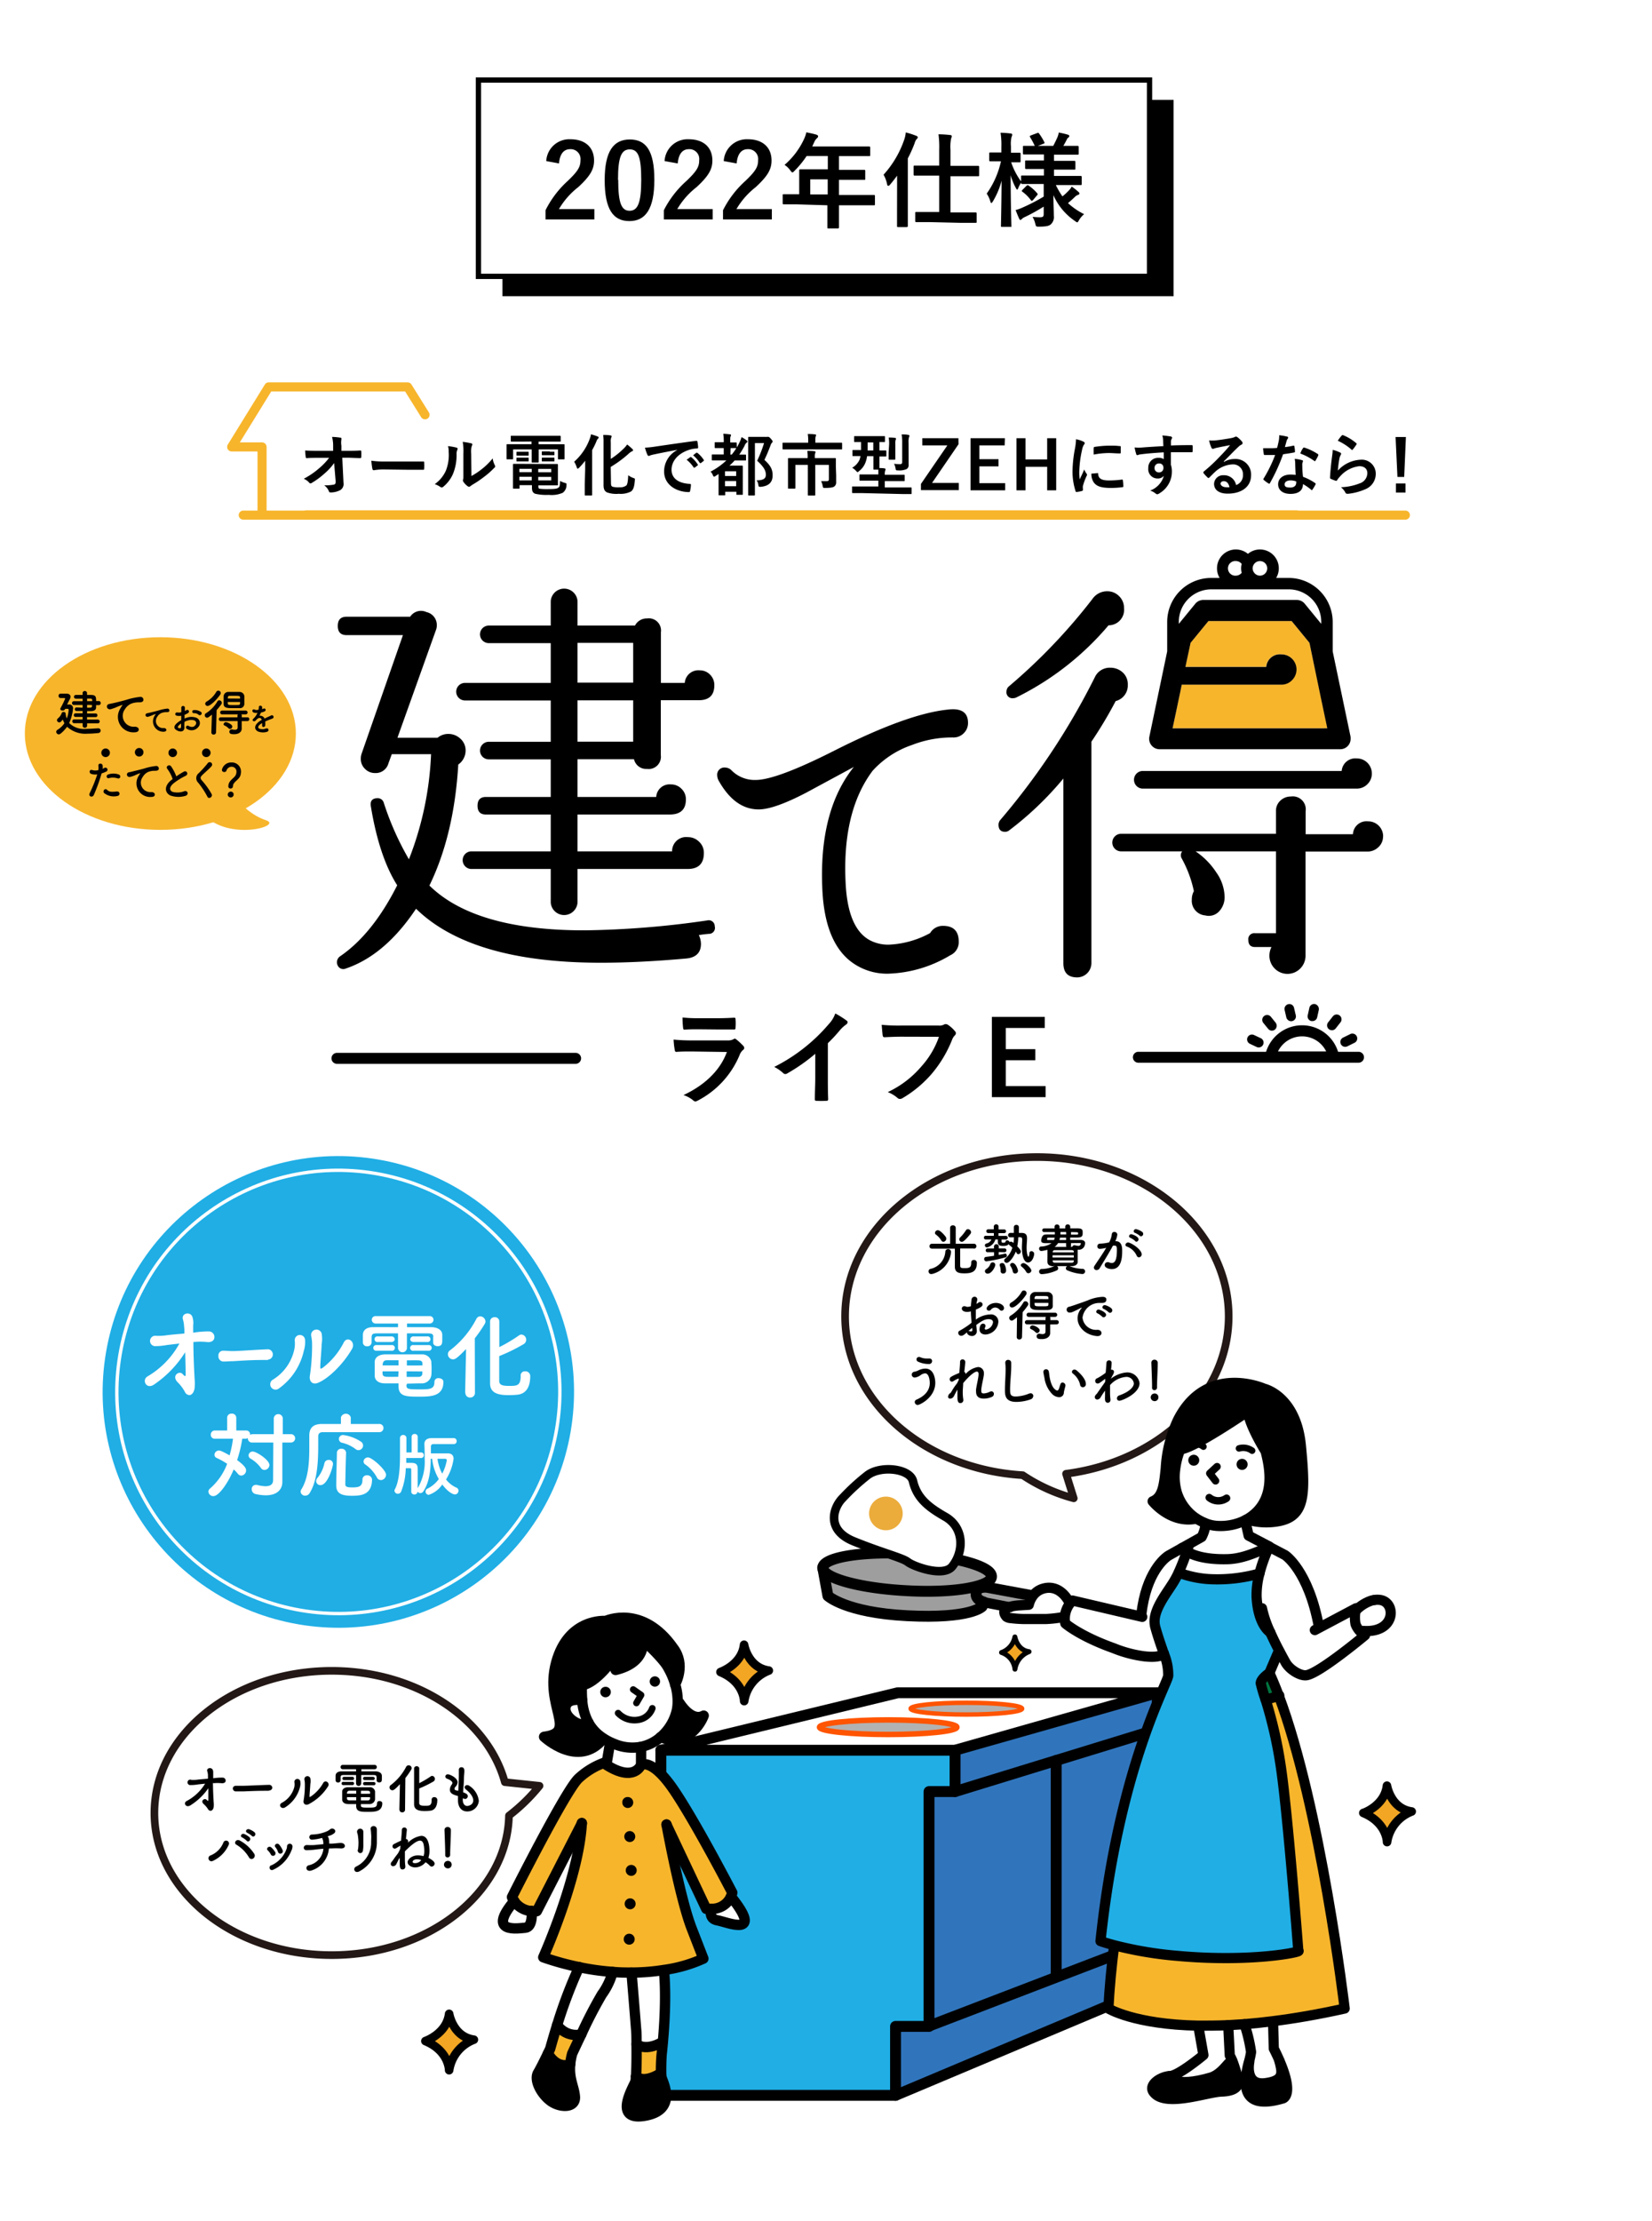 <svg id="デザイン" xmlns="http://www.w3.org/2000/svg" viewBox="0 0 320 430"><defs><style>.cls-1,.cls-2,.cls-22{fill:#fff;}.cls-14,.cls-15,.cls-16,.cls-17,.cls-18,.cls-19,.cls-2,.cls-20,.cls-21,.cls-22,.cls-8{stroke:#000;}.cls-10,.cls-14,.cls-2,.cls-4,.cls-9{stroke-miterlimit:10;}.cls-2{stroke-width:1.02px;}.cls-3{fill:#20aee5;}.cls-10,.cls-14,.cls-15,.cls-16,.cls-17,.cls-18,.cls-19,.cls-24,.cls-25,.cls-4,.cls-5,.cls-8,.cls-9{fill:none;}.cls-4{stroke:#fff;stroke-width:0.65px;}.cls-5{stroke:#231815;stroke-width:1.48px;}.cls-15,.cls-16,.cls-17,.cls-18,.cls-19,.cls-20,.cls-21,.cls-22,.cls-25,.cls-5,.cls-8{stroke-linecap:round;stroke-linejoin:round;}.cls-6{fill:#3075bc;}.cls-7{fill:#b2b2b2;}.cls-8{stroke-width:2.11px;}.cls-10,.cls-9{stroke:#ff5400;}.cls-9{stroke-width:1.06px;}.cls-10{stroke-width:0.86px;}.cls-11{fill:#f7b52c;}.cls-12{fill:#007440;}.cls-13{fill:#9e9e9f;}.cls-14{stroke-width:0.83px;}.cls-15{stroke-width:1.97px;}.cls-16{stroke-width:1.44px;}.cls-17{stroke-width:1.26px;}.cls-18{stroke-width:1.27px;}.cls-19{stroke-width:2px;}.cls-20,.cls-21{fill:#f2a623;}.cls-20,.cls-22{stroke-width:1.66px;}.cls-21{stroke-width:0.95px;}.cls-23{fill:#ebac3c;}.cls-25{stroke:#f7b52c;stroke-width:1.76px;}</style></defs><rect class="cls-1" width="320" height="430"/><rect x="97.33" y="19.34" width="130" height="38"/><rect class="cls-2" x="92.67" y="15.5" width="130" height="38"/><path d="M105.81,31.18a4.47,4.47,0,0,1,4.7-4.22c2.74,0,4.56,1.48,4.56,4.12,0,1.7-.74,3-3.08,5.16a14.92,14.92,0,0,0-3.72,4.24h6.86v2h-9.46V40.7A19.31,19.31,0,0,1,110,35c2-1.92,2.44-2.72,2.44-4a1.9,1.9,0,0,0-2-2.12c-1.26,0-2,.94-2.16,2.76Z"/><path d="M126.75,34.8c0,5.66-1.72,8-4.84,8s-4.78-2.26-4.78-7.92S118.87,27,122,27,126.75,29.16,126.75,34.8Zm-7,0c0,4.5.62,6,2.2,6s2.26-1.48,2.26-6-.62-5.88-2.22-5.88S119.71,30.3,119.71,34.82Z"/><path d="M128.73,31.18a4.47,4.47,0,0,1,4.7-4.22c2.74,0,4.56,1.48,4.56,4.12,0,1.7-.74,3-3.08,5.16a14.92,14.92,0,0,0-3.72,4.24h6.86v2h-9.46V40.7A19.31,19.31,0,0,1,133,35c2-1.92,2.44-2.72,2.44-4a1.9,1.9,0,0,0-2-2.12c-1.26,0-2,.94-2.16,2.76Z"/><path d="M140.19,31.18a4.47,4.47,0,0,1,4.7-4.22c2.74,0,4.56,1.48,4.56,4.12,0,1.7-.74,3-3.08,5.16a14.92,14.92,0,0,0-3.72,4.24h6.86v2h-9.46V40.7A19.31,19.31,0,0,1,144.41,35c2-1.92,2.44-2.72,2.44-4a1.9,1.9,0,0,0-2-2.12c-1.26,0-2,.94-2.16,2.76Z"/><path d="M154.33,39.56c-1.76,0-2.38,0-2.5,0s-.22,0-.22-.22V37.8c0-.18,0-.2.22-.2s.74,0,2.5,0h.48v-2.8c0-1.14,0-1.68,0-1.8s0-.22.24-.22.8,0,2.74,0h2.56V30.2h-4.1a18.32,18.32,0,0,1-2.34,2.86c-.2.22-.32.32-.42.32s-.2-.12-.4-.38a4,4,0,0,0-1.12-1.08,14.71,14.71,0,0,0,3.7-4.84,6.41,6.41,0,0,0,.52-1.46c.72.14,1.38.28,1.92.44.24.08.36.18.36.34s-.1.24-.24.38a2,2,0,0,0-.5.72l-.4.86h8.27c1.94,0,2.62,0,2.74,0s.22,0,.22.22V30c0,.2,0,.22-.22.22s-.8,0-2.74,0h-3.09v2.66h2.14c2,0,2.63,0,2.75,0s.2,0,.2.22v1.5c0,.2,0,.22-.2.22s-.78,0-2.75,0h-2.14v2.92h4.25c1.76,0,2.38,0,2.5,0s.22,0,.22.2v1.58c0,.2,0,.22-.22.22s-.74,0-2.5,0h-4.25v1c0,2.1,0,3.16,0,3.26s0,.22-.22.22h-1.78c-.22,0-.24,0-.24-.22s0-1.16,0-3.26v-1Zm6-1.92V34.72h-3.38v2.92Z"/><path d="M173.77,36.14c0-.64,0-1.4,0-2.14-.44.62-.9,1.2-1.36,1.74q-.21.24-.36.24c-.1,0-.18-.12-.22-.34a6.09,6.09,0,0,0-.68-1.82,19.44,19.44,0,0,0,4-6.78,5.65,5.65,0,0,0,.3-1.4,14.72,14.72,0,0,1,2,.64c.22.08.32.16.32.3a.48.48,0,0,1-.22.36,2,2,0,0,0-.38.78,25.14,25.14,0,0,1-1.32,2.94V40.74c0,2,0,2.94,0,3s0,.22-.24.22H174c-.22,0-.24,0-.24-.22s0-1.08,0-3ZM180.21,43c-1.94,0-2.6,0-2.72,0s-.2,0-.2-.24V41.26c0-.2,0-.22.2-.22s.78,0,2.72,0h1.72V34h-2c-2,0-2.62,0-2.74,0s-.22,0-.22-.24V32.28c0-.2,0-.22.22-.22s.78,0,2.74,0h2V29a18.58,18.58,0,0,0-.14-3c.78,0,1.58.06,2.26.14.2,0,.32.12.32.22a1,1,0,0,1-.12.4,8,8,0,0,0-.14,2.24V32.1h2.59c2,0,2.64,0,2.74,0s.22,0,.22.22v1.56c0,.22,0,.24-.22.24s-.78,0-2.74,0h-2.59v7h2.13c1.92,0,2.58,0,2.7,0s.24,0,.24.22v1.56c0,.22,0,.24-.24.24s-.78,0-2.7,0Z"/><path d="M200.75,35.62c-1.92,0-2.6,0-2.72,0s-.22,0-.22-.22v-.06a5.09,5.09,0,0,0-.54,1c-.1.24-.16.36-.24.36s-.14-.1-.26-.32a11.48,11.48,0,0,1-1-2.46c0,5.22.14,9.46.14,9.78s0,.22-.22.22h-1.58c-.2,0-.22,0-.22-.22s.1-4.14.12-8.72a14.94,14.94,0,0,1-1.68,4c-.12.2-.22.32-.3.32s-.14-.1-.2-.32a5.54,5.54,0,0,0-.7-1.5,17,17,0,0,0,2.76-6.26h-.22c-1.32,0-1.72,0-1.84,0s-.22,0-.22-.24V29.76c0-.22,0-.24.22-.24s.52,0,1.84,0h.3V28.38a14.54,14.54,0,0,0-.16-2.68,17.62,17.62,0,0,1,1.94.14c.2,0,.32.1.32.22a.84.84,0,0,1-.12.42,5.79,5.79,0,0,0-.12,1.88v1.2c1.16,0,1.54,0,1.66,0s.2,0,.2.24v1.38c0,.22,0,.24-.2.24s-.5,0-1.62,0a13.52,13.52,0,0,0,1.92,3.7v-.92c0-.2,0-.22.22-.22s.8,0,2.72,0h1.48V32.72h-.92c-1.78,0-2.38,0-2.5,0s-.22,0-.22-.22V31.3c0-.22,0-.24.22-.24s.72,0,2.5,0h.92V29.9H201c-1.88,0-2.52,0-2.64,0s-.22,0-.22-.2V28.46c0-.2,0-.22.22-.22s.66,0,2.08,0a16.58,16.58,0,0,0-.9-1.68c-.12-.18-.08-.24.14-.34l1.22-.46c.22-.08.24-.08.38.1a10.72,10.72,0,0,1,1,1.64c.1.2.06.24-.18.34l-1.08.4h3c.28-.54.6-1.18.82-1.7a3.38,3.38,0,0,0,.24-.88,15.9,15.9,0,0,1,1.73.4c.2.06.32.14.32.28a.39.39,0,0,1-.2.3.81.81,0,0,0-.28.36c-.18.36-.42.82-.68,1.24h.12c1.86,0,2.5,0,2.62,0s.24,0,.24.22v1.28c0,.18,0,.2-.24.2s-.76,0-2.62,0h-1.93v1.2h1.43c1.8,0,2.38,0,2.5,0s.22,0,.22.24v1.24c0,.2,0,.22-.22.22s-.7,0-2.5,0h-1.43v1.22h2.45c1.92,0,2.58,0,2.7,0s.22,0,.22.22v1.32c0,.2,0,.22-.22.22s-.78,0-2.7,0h-2.09a15.65,15.65,0,0,0,1.28,2.2,12.76,12.76,0,0,0,1.29-1.2,3.13,3.13,0,0,0,.5-.7,10.79,10.79,0,0,1,1.28,1c.14.12.22.22.22.34s-.08.2-.26.26a1.62,1.62,0,0,0-.6.38c-.38.36-.8.76-1.36,1.22A13.56,13.56,0,0,0,210,41.46a4.35,4.35,0,0,0-1,1.18c-.16.28-.24.4-.34.4s-.22-.1-.44-.26a11.77,11.77,0,0,1-4.17-5c0,1.72.08,3.08.08,4a1.88,1.88,0,0,1-.64,1.7c-.38.28-.88.38-2.18.4-.64,0-.64,0-.78-.62a4.9,4.9,0,0,0-.52-1.28,13.16,13.16,0,0,0,1.42.08c.6,0,.74-.14.74-.66V40a36.21,36.21,0,0,1-3.62,2,1.93,1.93,0,0,0-.62.4.45.45,0,0,1-.28.18c-.08,0-.14-.06-.22-.22-.22-.48-.44-1-.7-1.7a7.12,7.12,0,0,0,1.16-.4,36.34,36.34,0,0,0,4.28-2.2V35.62Zm-.64,3.1c-.2.2-.28.22-.4.06a7.69,7.69,0,0,0-1.66-1.66c-.18-.12-.16-.18,0-.36l.76-.76c.2-.18.26-.18.42-.08a7.89,7.89,0,0,1,1.7,1.52c.12.16.1.22-.06.38Z"/><circle class="cls-3" cx="65.54" cy="269.46" r="45.65" transform="translate(-211.12 288.56) rotate(-80.28)"/><circle class="cls-4" cx="65.54" cy="269.46" r="42.9" transform="translate(-211.12 288.56) rotate(-80.28)"/><path class="cls-1" d="M37.46,259.84c0,2.33.13,5.23.24,7.11a10.22,10.22,0,0,1,0,1.75c-.11.8-.53,1.37-1,1.37a1,1,0,0,1-.88-.61,8,8,0,0,0-1.46-1.93c-1.16-1.25.38-2.24,1-1.55s.6.42.6-.1c0-1.15-.05-2.64-.09-4.11A21.08,21.08,0,0,1,29.88,268c-1.54,1.09-2.47-.86-1.3-1.55a16.62,16.62,0,0,0,6.17-6.36l-2.38.28a12.6,12.6,0,0,1-2.42.22,1,1,0,0,1,.24-2,10.44,10.44,0,0,0,2.07-.1c.84-.12,2.16-.22,3.46-.34,0-.55,0-1-.06-1.33a5.51,5.51,0,0,0-.22-1.37c-.38-1.29,1.47-1.62,1.83-.51a3.63,3.63,0,0,1,.15,1.63c0,.35,0,.85,0,1.41l.09,0a18.18,18.18,0,0,1,3-.24,1.08,1.08,0,0,1,1,1.31c-.11.54-.64.83-1.39.75a13.14,13.14,0,0,0-2.66,0Z"/><path class="cls-1" d="M51.93,263.27h-.76c-2.8,0-4.94.18-6.1.24-.76,0-1.15.06-1.45.06l-.46,0a1,1,0,0,1-.85-1.09.9.9,0,0,1,.87-1h.09c.54,0,1.19.07,1.77.07,1.21,0,4.34-.25,6.92-.35h0a1,1,0,0,1,.89,1,1,1,0,0,1-.94,1Z"/><path class="cls-1" d="M52.78,267.13A9.12,9.12,0,0,0,57,261.27a5.68,5.68,0,0,0,.09-1.8,1,1,0,1,1,2-.08,5.71,5.71,0,0,1-.24,2.12,12.21,12.21,0,0,1-4.87,7.31A1,1,0,1,1,52.78,267.13Zm8.88.54c-1.25.54-1.82-.42-1.63-1.39a39.07,39.07,0,0,0,.42-6.24,8,8,0,0,0-.15-1.33,1,1,0,0,1,2-.57,6.07,6.07,0,0,1,0,2.1c0,.8-.26,3.63-.26,4.31,0,.46,0,.5.46.24a14.28,14.28,0,0,0,4.1-4.93c.72-1.33,2.33-.06,1.61,1.23C66.8,263.6,64,266.66,61.66,267.67Z"/><path class="cls-1" d="M83.93,258.78c0-.53-.27-.64-1-.66-1.1,0-2.59,0-4.11,0v2.76a.85.85,0,0,1-.86.9.86.86,0,0,1-.86-.9v-2.76c-1.54,0-3,0-4.06,0s-1,.3-1.06.72v1.08a.79.79,0,0,1-.86.7.76.76,0,0,1-.83-.72c0-.22,0-.46,0-.69s0-.5,0-.77c0-.81.55-1.51,1.94-1.52s3.15,0,4.87,0v-.71H72.8a.74.74,0,0,1-.79-.72.72.72,0,0,1,.79-.71H83.22a.7.7,0,0,1,.75.71.72.72,0,0,1-.75.72H78.84v.71c1.65,0,3.26,0,4.69,0,1,0,2.11.4,2.14,1.48,0,.24,0,.57,0,.86,0,.73,0,1.34-.9,1.34-.43,0-.86-.24-.86-.68v-1.14Zm-11,2.7a.55.55,0,1,1,0-1.09h2.87a.56.56,0,1,1,0,1.09Zm5.8,6.7c0,.71.33.78,2.42.78s3,0,3-1.44a.73.73,0,0,1,.82-.73c.44,0,.92.25.92.71,0,2.86-2.53,2.87-4.69,2.87-2.44,0-4,0-4-2v-.57l-2.62,0c-1.32,0-2-.64-2-1.52,0-.46,0-.92,0-1.34s0-.86,0-1.26c0-.72.55-1.45,2-1.49.77,0,1.85,0,3,0,1.41,0,2.91,0,4.08,0a1.8,1.8,0,0,1,1.89,1.38c0,.4.05.82.05,1.24s0,1-.05,1.43a1.86,1.86,0,0,1-2,1.56c-1,0-1.85.05-2.71.05Zm-5.53-8.39a.55.55,0,1,1,0-1.08h2.6a.59.59,0,0,1,.66.55c0,.26-.22.53-.66.53Zm4,3.53c-.83,0-1.61,0-2.22,0-.77,0-.86.55-.86,1h3.08Zm0,2.15H74.1c0,.13,0,.27,0,.4,0,.49.31.64.86.66s1.39,0,2.18,0Zm4.63-1.14c0-.11,0-.24,0-.35,0-.42-.22-.62-.84-.64s-1.36,0-2.18,0c0,.26,0,.61,0,1Zm-3.06,1.14v1.08l2.22,0c.49,0,.79-.18.82-.66,0-.13,0-.27,0-.4Zm1.36-5.68c-.44,0-.66-.27-.66-.53a.59.59,0,0,1,.66-.55h2.6a.55.55,0,1,1,0,1.08Zm0,1.69a.56.56,0,1,1,0-1.09H83a.55.55,0,1,1,0,1.09Z"/><path class="cls-1" d="M90.1,269.62l.18-8.47c-1.79,1.86-2.16,2-2.52,2a1,1,0,0,1-1-1,.88.88,0,0,1,.39-.73,18.06,18.06,0,0,0,5.12-6.1.87.87,0,0,1,.77-.5,1.06,1.06,0,0,1,1,1,1,1,0,0,1-.15.48,27,27,0,0,1-1.92,2.78L92,269.62a.89.89,0,0,1-.94.92.87.87,0,0,1-.91-.9Zm10.75-3.31a.8.8,0,0,1,.86-.84.92.92,0,0,1,1,.93c0,2-.73,3.37-2.41,3.59-.5.05-1.14.09-1.74.09-2,0-3.63-.35-3.63-2.27,0-.75,0-11.52,0-12.07a.85.85,0,0,1,.9-.75.84.84,0,0,1,.89.79c0,.37,0,2.62,0,5a29.88,29.88,0,0,0,3.82-2.27.78.78,0,0,1,.46-.16,1,1,0,0,1,.93,1,1,1,0,0,1-.49.85,34.09,34.09,0,0,1-4.74,2.32c0,2.36,0,4.49,0,4.82,0,.82.75.95,1.92.95,1.47,0,2.24,0,2.24-1.94v-.11Z"/><path class="cls-1" d="M52.94,279.25H48.87a.78.78,0,0,1-.86-.79v-.07a.8.8,0,0,1-.42.12h-.66a24.25,24.25,0,0,1-1,4.14c1.66,1.21,1.74,1.71,1.74,2a1,1,0,0,1-.94,1,.83.83,0,0,1-.67-.37,6.67,6.67,0,0,0-.79-.82c-1.12,2.71-2.91,5.16-3.9,5.16a.93.93,0,0,1-1-.86.78.78,0,0,1,.31-.6A11.94,11.94,0,0,0,44,283.37,14.75,14.75,0,0,0,42,282.25a.68.68,0,0,1-.46-.64.87.87,0,0,1,.86-.81c.15,0,.44,0,2.07.94a20.57,20.57,0,0,0,.66-3.23h-3.5a.74.74,0,0,1-.8-.76.79.79,0,0,1,.8-.83H44l0-2.49a.8.8,0,0,1,.88-.77.81.81,0,0,1,.89.77l0,2.49h1.91a.75.75,0,0,1,.77.79v.07a.9.9,0,0,1,.51-.15h4.07v-3.09a.88.88,0,0,1,1.75,0v3.09h1.58a.81.81,0,1,1,0,1.62H54.69v5l0,2.64v0c0,1.44-1,2.58-3.22,2.58a9.14,9.14,0,0,1-1.94-.24.94.94,0,0,1-.77-.93.79.79,0,0,1,.75-.85,1.32,1.32,0,0,1,.24,0,7.35,7.35,0,0,0,1.66.26c1,0,1.49-.39,1.49-1.18Zm-2.39,4.94a6.43,6.43,0,0,0-2-1.81.73.73,0,0,1-.4-.64A.78.78,0,0,1,49,281c.64,0,3.19,1.6,3.19,2.62a1,1,0,0,1-.94.94A.82.82,0,0,1,50.55,284.19Z"/><path class="cls-1" d="M73.38,277.25c-1,0-2.89,0-4.87,0-2.4,0-4.89,0-6,0-.64,0-.87.33-.87.84,0,3.35.14,8.06-1.65,10.93a1,1,0,0,1-.86.52.86.86,0,0,1-.9-.77.82.82,0,0,1,.11-.39c1.35-2.1,1.57-5.16,1.57-7.91,0-.88,0-1.72,0-2.49v-.05c0-1.48.71-2.24,2.38-2.27.93,0,2.29,0,3.75,0v-1.28a1,1,0,0,1,1.91,0v1.28c2.19,0,4.34,0,5.47,0a.78.78,0,0,1,.86.79.8.8,0,0,1-.86.8Zm-12.14,9.49a1,1,0,0,1,.26-.65,6.69,6.69,0,0,0,1.35-2.87.82.82,0,0,1,.83-.6.76.76,0,0,1,.82.78c0,.5-1,4.1-2.42,4.1A.8.8,0,0,1,61.24,286.74Zm6.89,2.82c-2,0-3-.48-3-2s.09-4.14.13-6.32a.8.8,0,0,1,.88-.78.83.83,0,0,1,.9.76v0c-.08,2.16-.13,4.52-.15,6.12,0,.44.29.6,1.32.6,1.21,0,2-.11,2-1.48a.81.81,0,0,1,.86-.86.91.91,0,0,1,1,.84C72,289.43,69.9,289.56,68.13,289.56Zm.73-9.05a7,7,0,0,0-2.58-1.21.76.76,0,0,1-.64-.73.78.78,0,0,1,.84-.77A8.07,8.07,0,0,1,70,279.14a.87.87,0,0,1,.33.69.91.91,0,0,1-.86.9A.88.88,0,0,1,68.86,280.51Zm4.87,6A.82.82,0,0,1,73,286a7.29,7.29,0,0,0-2.23-2.49.7.7,0,0,1-.35-.6.84.84,0,0,1,.88-.77c.78,0,3.48,2.43,3.48,3.35A1.07,1.07,0,0,1,73.73,286.53Z"/><path class="cls-1" d="M80.9,288.11a10.14,10.14,0,0,0,1.36-5.76c0-.91,0-1.81-.05-2.67s.45-1.26,1.38-1.29l2.18,0,2.09,0a.57.57,0,0,1,.6.59.56.56,0,0,1-.6.58h0c-.8,0-1.7,0-2.53,0-.49,0-.95,0-1.36,0s-.5.22-.5.53v1.26h3.26c.68,0,1.13.32,1.13,1.05a10.11,10.11,0,0,1-1.46,4,5.15,5.15,0,0,0,2,1.58.62.62,0,0,1,.41.6.71.71,0,0,1-.71.72c-.32,0-1.27-.38-2.43-1.92a5.13,5.13,0,0,1-2.62,2,.62.62,0,0,1-.61-.64.59.59,0,0,1,.36-.56A5.9,5.9,0,0,0,85,286.32a9.58,9.58,0,0,1-1.29-3.93h-.28c0,2.16-.25,4.57-1.44,6.33a.66.66,0,0,1-.55.32.68.68,0,0,1-.56-.29.59.59,0,0,1-.63.56.56.56,0,0,1-.59-.57v0c0-.65,0-1.64,0-2.55,0-.64,0-1.22,0-1.62s-.12-.34-.38-.35l-.68,0a13.12,13.12,0,0,1-.89,4.51.69.69,0,0,1-.62.44.65.65,0,0,1-.68-.59.45.45,0,0,1,.07-.26c.88-1.63,1-4.44,1-6.59,0-1.2,0-2.58,0-3.33a.59.59,0,0,1,.62-.61.6.6,0,0,1,.63.61v2.77h1v-3a.56.56,0,0,1,.59-.58.57.57,0,0,1,.6.58v3h.65a.51.51,0,0,1,.52.53.52.52,0,0,1-.52.55H78.69c0,.21,0,.42,0,.6v.34l1,0c1,0,1.21.42,1.22,1.14,0,.44,0,1.09,0,1.78s0,1.43,0,2Zm5.64-5.42c0-.18-.12-.29-.34-.29H84.74a8.73,8.73,0,0,0,.92,2.88A8.66,8.66,0,0,0,86.54,282.69Z"/><path class="cls-1" d="M238,254.83c0-17-16.63-30.84-37.13-30.84S163.7,237.8,163.7,254.83c0,16.27,15.17,29.58,34.4,30.74a33.09,33.09,0,0,0,9.89,4.48l-1.49-4.75C224.31,283,238,270.25,238,254.83Z"/><path class="cls-5" d="M238,254.83c0-17-16.63-30.84-37.13-30.84S163.7,237.8,163.7,254.83c0,16.27,15.17,29.58,34.4,30.74a33.09,33.09,0,0,0,9.89,4.48l-1.49-4.75C224.31,283,238,270.25,238,254.83Z"/><path d="M180.38,246.64a.5.5,0,0,1-.51-.52.45.45,0,0,1,.32-.47,3.67,3.67,0,0,0,2.93-3.41.51.51,0,0,1,.53-.43.54.54,0,0,1,.57.49.37.37,0,0,1,0,.11,4.82,4.82,0,0,1-3.6,4.2Zm8.22-4.95-2.61,0c0,.82,0,2.41,0,3.06s0,.74.89.74,1.25-.11,1.25-1.07a.47.47,0,0,1,.5-.51.54.54,0,0,1,.59.59c0,1.7-1,2-2.38,2-1,0-1.88-.09-1.88-1.29,0-.34,0-2.5,0-3.49h-1.42l-3,0h0a.46.46,0,0,1-.5-.46.48.48,0,0,1,.51-.49h3.49l0-3.09a.48.48,0,0,1,.53-.47.5.5,0,0,1,.56.47l0,3.09h3.51a.46.46,0,0,1,.49.48.46.46,0,0,1-.48.47Zm-6.28-1.58a4,4,0,0,0-1-1.09.4.4,0,0,1-.21-.35.56.56,0,0,1,.56-.52c.51,0,1.45,1.16,1.54,1.32a.65.65,0,0,1,.09.32.61.61,0,0,1-.58.6A.48.48,0,0,1,182.32,240.11Zm4,.29a.51.51,0,0,1-.51-.48.47.47,0,0,1,.18-.37,8.45,8.45,0,0,0,1.11-1.37.42.42,0,0,1,.39-.23.63.63,0,0,1,.61.59.58.58,0,0,1-.12.32C186.89,240.23,186.51,240.4,186.29,240.4Z"/><path d="M193.46,242.38v.55c.45-.08.86-.16,1.21-.24h.07c.18,0,.29.19.29.38a.31.31,0,0,1-.2.32,26.5,26.5,0,0,1-3.79.79.43.43,0,0,1-.4-.46.37.37,0,0,1,.33-.4c.51-.06,1.05-.13,1.58-.22v-.69H191.3a.34.34,0,0,1-.36-.35.36.36,0,0,1,.37-.37h1.23v-.3a.47.47,0,1,1,.93,0v.29l1.12,0h0a.34.34,0,0,1,.36.36.36.36,0,0,1-.37.37Zm3.79-2.87a11.29,11.29,0,0,1-.2,1.76c.36.36.69.76.69,1a.52.52,0,0,1-.49.52.36.36,0,0,1-.31-.2,2,2,0,0,0-.18-.3c-.35.94-1.21,2.18-1.75,2.18a.49.49,0,0,1-.5-.46.43.43,0,0,1,.18-.35,4.27,4.27,0,0,0,1.41-2.12,6.62,6.62,0,0,0-.58-.52.35.35,0,0,1-.14-.19c-.15.25-.46.37-1.09.37s-1-.16-1-.79v-.47h-.48a2.22,2.22,0,0,1-1.63,1.54.4.4,0,0,1-.4-.4.36.36,0,0,1,.27-.35,1.38,1.38,0,0,0,1-.79H191a.36.36,0,1,1,0-.71h1.51v-.53l-1.09,0a.36.36,0,0,1-.37-.37.35.35,0,0,1,.37-.35h1.08v-.44a.47.47,0,1,1,.93,0V238h1.07a.36.36,0,0,1,.38.35.36.36,0,0,1-.38.37l-1.08,0v.53h1.37a.36.36,0,1,1,0,.71H194c0,.19,0,.36,0,.4s0,.21.29.21.45,0,.49-.24a.28.28,0,0,1,.3-.21c.21,0,.46.14.46.35a.47.47,0,0,1,.29-.11.9.9,0,0,1,.5.26,7.78,7.78,0,0,0,.07-1.09h-.7a.41.41,0,0,1-.43-.42.43.43,0,0,1,.44-.44h.68c0-.37,0-.73,0-1.11a.44.44,0,0,1,.48-.44.45.45,0,0,1,.49.44v1.12h.58c.71,0,1,.35,1,1v.1c0,.48-.08,1.12-.08,1.76,0,1.27.28,1.76.34,1.76s.17-.23.2-.63.21-.46.41-.46a.52.52,0,0,1,.51.52c0,.46-.38,1.67-1.17,1.67-1,0-1.2-1.89-1.2-2.84,0-.56.05-1.09.05-1.53s-.09-.5-.39-.51Zm-6.47,6.59a.52.52,0,0,1,.29-.44,2,2,0,0,0,.75-.92.46.46,0,0,1,.46-.36.48.48,0,0,1,.51.46c0,.42-.7,1.72-1.46,1.72A.51.51,0,0,1,190.78,246.1Zm3.51.44a.44.44,0,0,1-.46-.46V246a2.7,2.7,0,0,0-.18-1,.49.49,0,0,1,0-.15c0-.23.23-.34.46-.34a.51.51,0,0,1,.43.19,2.6,2.6,0,0,1,.34,1.33A.54.54,0,0,1,194.29,246.54Zm2.36,0a.46.46,0,0,1-.47-.4,2.93,2.93,0,0,0-.46-1.08.41.41,0,0,1-.06-.2.43.43,0,0,1,.47-.37c.63,0,1.06,1.25,1.06,1.53A.53.53,0,0,1,196.65,246.53Zm2.56-.06a.47.47,0,0,1-.44-.29,3.44,3.44,0,0,0-.89-1,.34.34,0,0,1-.15-.27c0-.21.26-.4.53-.4.46,0,1.52,1,1.52,1.47A.57.57,0,0,1,199.21,246.47Z"/><path d="M204,245.12c-.73,0-1.08-.33-1.1-.76s0-.72,0-1.07,0-.78,0-1.17a.65.65,0,0,1,0-.18,8.87,8.87,0,0,1-1.19.24.44.44,0,0,1-.43-.46.38.38,0,0,1,.33-.41,3.69,3.69,0,0,0,2.07-.65h-1.08c-.71,0-.92-.15-.92-.51a2,2,0,0,1,.22-.79c.21-.35.43-.39,1.05-.39h1.38v-.46h-2.07a.34.34,0,0,1-.37-.35.35.35,0,0,1,.38-.36h2v-.32a.44.44,0,0,1,.47-.44.47.47,0,0,1,.5.47v.29h1.11v-.31a.45.45,0,0,1,.48-.47.46.46,0,0,1,.48.46h0v.31h1.41c1,0,1,.35,1,.88s-.06.89-1,.9h-1.42v.46h2c.48,0,.9.19.9.65a1.92,1.92,0,0,1-.19.67,1.21,1.21,0,0,1-1.21.57h-.05a.31.31,0,0,1,0,.13c0,.35,0,.73,0,1.12s0,.78,0,1.16-.4.76-1.07.77h-.53a7.33,7.33,0,0,0,2.51.53.49.49,0,0,1,.53.49.52.52,0,0,1-.57.51,9,9,0,0,1-2.88-.71.43.43,0,0,1-.28-.4.49.49,0,0,1,.27-.42h-2a.49.49,0,0,1,.25.42.45.45,0,0,1-.27.41,8.19,8.19,0,0,1-2.93.73.48.48,0,1,1,0-1,6.11,6.11,0,0,0,2.54-.6Zm-.81-5.53c-.23,0-.36,0-.36.26s.08.2.27.2h1.06a1.65,1.65,0,0,0,.14-.46ZM208,243h-4.12v.43H208Zm0-.67c0-.2-.11-.31-.44-.32s-1,0-1.6,0-1.13,0-1.62,0c-.32,0-.41.18-.42.34v.09h4.08Zm0,1.66h-4.08v.12c0,.24.14.32.44.33.49,0,1,0,1.59,0s1.11,0,1.62,0c.27,0,.42-.09.43-.33Zm-1.49-3.34h-1.56a2.35,2.35,0,0,1-.66.72h2.27a.43.43,0,0,1-.05-.23Zm0-1.06h-1.19c0,.16-.07.31-.11.46h1.3Zm0-1.09h-1.1c0,.16,0,.32,0,.47h1.12Zm.95,2.15v.48a.37.37,0,0,1-.07.23h.33a.4.4,0,0,1,.38-.3h.08a5,5,0,0,0,.73.13.48.48,0,0,0,.45-.46c0-.06-.05-.1-.14-.1Zm0-2.14V239h1.13c.22,0,.25-.06.25-.22s-.07-.24-.25-.24Z"/><path d="M214.26,241.56a5.49,5.49,0,0,1-1.2.2.46.46,0,0,1-.5-.48.51.51,0,0,1,.53-.53,7.84,7.84,0,0,0,1.76-.25,4.47,4.47,0,0,0,.52-1.63.45.45,0,0,1,.48-.38.54.54,0,0,1,.58.49,3.76,3.76,0,0,1-.39,1.29h.09c1.21,0,1.24,1.31,1.24,1.8,0,1,0,3.61-2,3.61-.61,0-1.39-.28-1.39-.79a.56.56,0,0,1,.55-.55.59.59,0,0,1,.22,0,1.42,1.42,0,0,0,.6.16c.69,0,1-.74,1-2.61,0-.43-.06-.75-.4-.75a.75.75,0,0,0-.2,0l-.17,0c-.79,1.5-1.91,3.25-2.59,4.41a.65.65,0,0,1-.56.31.49.49,0,0,1-.54-.46.62.62,0,0,1,.13-.37c.46-.72,1.57-2.27,2.33-3.6Zm5.9,1.47a3.38,3.38,0,0,0-1.83-1.7A.39.39,0,0,1,218,241a.51.51,0,0,1,.52-.47c.54,0,2.63,1.32,2.63,2.3a.57.57,0,0,1-.57.57A.51.51,0,0,1,220.16,243Zm-.29-2.81a3.89,3.89,0,0,0-.9-.59.35.35,0,0,1-.27-.32.43.43,0,0,1,.44-.39c.05,0,1.4.38,1.4,1a.47.47,0,0,1-.42.46A.34.34,0,0,1,219.87,240.22Zm.91-1a3.87,3.87,0,0,0-.9-.55.33.33,0,0,1-.28-.33.43.43,0,0,1,.44-.4,3.25,3.25,0,0,1,1.24.56.47.47,0,0,1,.16.35.46.46,0,0,1-.41.48A.38.38,0,0,1,220.78,239.24Z"/><path d="M188.2,256.05c-.08-.83-.13-1.54-.14-2.19a2.86,2.86,0,0,1-.69.11c-.63,0-1.06-.26-1.06-.64a.46.46,0,0,1,.49-.47.89.89,0,0,1,.33.07.76.76,0,0,0,.27.06,2.4,2.4,0,0,0,.67-.13c0-.44.07-.87.13-1.32a.57.57,0,0,1,.57-.51.5.5,0,0,1,.53.48,1,1,0,0,1,0,.16,7,7,0,0,0-.16.74,2.1,2.1,0,0,0,.36-.22.53.53,0,0,1,.35-.13.47.47,0,0,1,.48.46c0,.31-.26.55-1.31,1,0,.19,0,.38,0,.57,0,.42,0,.87,0,1.37a4.89,4.89,0,0,1,2.77-1,1.41,1.41,0,0,1,1.6,1.43,2.64,2.64,0,0,1-2.49,2.45c-.64,0-1.16-.33-1.16-1,0,0,0-1.1.68-1.1a.45.45,0,0,1,.48.44.71.71,0,0,1-.09.3.52.52,0,0,0-.06.21c0,.14.1.2.24.2a1.66,1.66,0,0,0,1.36-1.42c0-.32-.23-.6-.85-.6s-1.11.18-2.39,1.12c0,.17.1,1,.1,1.09a.93.93,0,0,1-.94,1.05c-.51,0-.95-.35-.95-.63a.31.31,0,0,1,0-.09c-.61.52-.83.68-1.14.68a.56.56,0,0,1-.56-.57.42.42,0,0,1,.24-.4,16.3,16.3,0,0,0,2-1.29Zm.11,1-.73.63h.1a1,1,0,0,1,.27.05.41.41,0,0,0,.19,0c.13,0,.21-.08.21-.24v-.06Zm5.3-3.53a1.16,1.16,0,0,0-.84-.4,1.11,1.11,0,0,0-.86.46.45.45,0,0,1-.34.15.43.43,0,0,1-.46-.4c0-.44.76-1.1,1.81-1.1.88,0,1.57.49,1.57,1a.52.52,0,0,1-.49.51A.5.5,0,0,1,193.61,253.5Z"/><path d="M197,255c-.73.58-.89.66-1,.66a.53.53,0,0,1-.51-.53.5.5,0,0,1,.26-.43,7.44,7.44,0,0,0,2.48-2.56.45.45,0,0,1,.39-.24.58.58,0,0,1,.57.54.56.56,0,0,1-.1.29,13.54,13.54,0,0,1-1,1.29l-.12,4.8a.5.5,0,0,1-.53.48.45.45,0,0,1-.49-.46v0Zm-.92-1.88a.5.5,0,0,1-.53-.48.6.6,0,0,1,.35-.5,5.84,5.84,0,0,0,2-2.06.51.51,0,0,1,.43-.27.54.54,0,0,1,.53.52.57.57,0,0,1-.1.32C197.94,251.89,196.62,253.11,196.09,253.11Zm7.35,3.27v.83l0,.84v0c0,.54-.46,1.17-1.63,1.17-.45,0-1,0-1-.55a.47.47,0,0,1,.47-.49.2.2,0,0,1,.1,0,3,3,0,0,0,.57.07c.34,0,.58-.12.58-.52v0l0-1.37h-3.58a.4.4,0,0,1-.42-.4.41.41,0,0,1,.42-.41h3.58v-.38a.34.34,0,0,1,.1-.25h-3.35a.41.41,0,0,1-.42-.41.4.4,0,0,1,.42-.4h5.1a.39.39,0,0,1,.41.4.39.39,0,0,1-.41.41h-1a.31.31,0,0,1,.09.24v.39h1.22a.39.39,0,0,1,.41.41.39.39,0,0,1-.41.4Zm-.43-2.79c-.35,0-.8,0-1.24,0-1.4,0-2.21,0-2.25-.92,0-.18,0-.39,0-.62s0-.72,0-1a1,1,0,0,1,1-.94l1.23,0,1.19,0a1,1,0,0,1,1,.86c0,.3,0,.66,0,1s0,.48,0,.7C204,253.24,203.62,253.56,203,253.59Zm-2.4,4.32a2.66,2.66,0,0,0-.89-.62.32.32,0,0,1-.2-.28.51.51,0,0,1,.5-.45c.31,0,1.38.48,1.38.95a.55.55,0,0,1-.51.54A.38.38,0,0,1,200.61,257.91Zm2.48-6.43c0-.06,0-.12,0-.19,0-.4-.07-.41-1.29-.41l-1,0c-.31,0-.37.2-.39.4s0,.12,0,.18Zm-2.68.73c0,.65,0,.66,1.3.66s1.36,0,1.38-.37c0-.09,0-.2,0-.29Z"/><path d="M212.6,258.65h-.1c-2.31-.21-3.77-1.81-3.77-3.45a3,3,0,0,1,.76-1.95s.06-.07.06-.09l0,0-.11,0c-1.67.86-1.87.92-2.11.92a.57.57,0,1,1-.16-1.12c.23-.08.83-.26,1.15-.38.5-.18,1.39-.46,2.44-.87a8.1,8.1,0,0,1,2.82-.66c.54,0,.73.24.73.52,0,.54-.45.66-.86.66h-.5a3.28,3.28,0,0,0-3.26,2.83,2.63,2.63,0,0,0,2.88,2.37c.53,0,.79.31.79.63S213.09,258.65,212.6,258.65Zm.92-3.74a4.08,4.08,0,0,0-.91-.66.35.35,0,0,1-.26-.33.45.45,0,0,1,.47-.41c.14,0,1.43.49,1.43,1a.5.5,0,0,1-.45.5A.36.36,0,0,1,213.52,254.91Zm1.22-.88a3.75,3.75,0,0,0-.92-.63.37.37,0,0,1-.28-.33.46.46,0,0,1,.47-.42c.17,0,1.45.45,1.45,1a.49.49,0,0,1-.45.5A.4.4,0,0,1,214.74,254Z"/><path d="M177.19,271.41a.49.49,0,0,1,.31-.45c2-.86,2.6-2.09,2.6-3.26,0-.29-.09-1.84-.91-1.84a1.67,1.67,0,0,0-.84.33,2.43,2.43,0,0,1-1.12.48.58.58,0,0,1-.63-.56.59.59,0,0,1,.57-.57,2.47,2.47,0,0,0,.73-.26,3.14,3.14,0,0,1,1.35-.34c1.88,0,1.92,2.53,1.92,2.74,0,2.86-3,4.3-3.41,4.3A.58.58,0,0,1,177.19,271.41Zm2.69-7.36a4.9,4.9,0,0,1-2.07-.46.48.48,0,0,1-.28-.43.47.47,0,0,1,.49-.47.79.79,0,0,1,.28.06,3,3,0,0,0,1.25.24H180a.49.49,0,0,1,.55.48A.58.58,0,0,1,179.88,264.05Z"/><path d="M184.07,269.72a2.66,2.66,0,0,0,.16-.22c.12-.17.2-.33.31-.51a10.48,10.48,0,0,1,.81-1.15c.14-.24.25-.48.35-.69l0-.3a4.6,4.6,0,0,0-.95.47.62.62,0,0,1-.38.15.43.43,0,0,1-.4-.47c0-.35.08-.47,1.85-1.23.08-.88.15-1.64.15-2.11a.46.46,0,0,1,.48-.5.51.51,0,0,1,.53.49c0,.32-.13,1.38-.19,1.92a.44.44,0,0,1,.24.43,4.07,4.07,0,0,1,2.41-1.36,1.14,1.14,0,0,1,1.14,1.26,1.7,1.7,0,0,1,0,.22c-.08.69-.38,1.82-.5,2.8a2.49,2.49,0,0,0,0,.36c0,.33.11.47.5.47a3.13,3.13,0,0,0,1.18-.34.87.87,0,0,1,.29-.07.48.48,0,0,1,.47.51.61.61,0,0,1-.4.57,3.88,3.88,0,0,1-1.52.33c-.82,0-1.53-.27-1.53-1.34a2.74,2.74,0,0,1,0-.48c.15-1,.43-2.09.48-2.78V266c0-.35-.13-.48-.32-.48-.57,0-1.8,1.17-2.66,2.24,0,.56-.08,1.14-.08,1.68a8.58,8.58,0,0,0,.11,1.5.53.53,0,0,1,0,.12.56.56,0,0,1-.57.56c-.56,0-.57-.63-.57-1.4,0-.37,0-.78,0-1.21-.23.38-.46.83-.65,1.2a.89.89,0,0,1-.74.55.39.39,0,0,1-.43-.39,1.15,1.15,0,0,1,.32-.62Z"/><path d="M196.88,271.39c-2.13,0-2.22-1.24-2.22-2.29,0-1.21.13-2.76.13-4a10.74,10.74,0,0,0-.06-1.21s0-.07,0-.11a.52.52,0,0,1,.55-.53.58.58,0,0,1,.6.51c0,.24,0,.49,0,.77,0,1.31-.22,3-.22,4.41,0,.87,0,1.4,1.09,1.4a7.26,7.26,0,0,0,2.55-.55.89.89,0,0,1,.33-.07.5.5,0,0,1,.52.51.74.74,0,0,1-.52.67A8.53,8.53,0,0,1,196.88,271.39Z"/><path d="M205.13,270.47a2,2,0,0,1-1.27-.55,5.61,5.61,0,0,1-1.55-3.21c-.09-.4-.21-1-.21-1.14a.53.53,0,0,1,.54-.51.56.56,0,0,1,.53.5c.06.34.09.71.15,1.05.44,2.48,1.44,2.58,1.5,2.58s.2-.09.3-.35.17-.56.3-.9a.41.41,0,0,1,.39-.3.58.58,0,0,1,.57.53s0,.06,0,.09c-.07.35-.28,1-.31,1.37A.88.88,0,0,1,205.13,270.47Zm4.09-2.41a3.77,3.77,0,0,0-1.4-2.16.43.43,0,0,1-.18-.34.47.47,0,0,1,.48-.43.69.69,0,0,1,.45.18c.45.38,1.77,1.55,1.77,2.63a.59.59,0,0,1-.59.61A.53.53,0,0,1,209.22,268.06Z"/><path d="M215.17,266.91a5.75,5.75,0,0,1,3.09-1.23,2.4,2.4,0,0,1,2.48,2.08c0,2-3.38,3.4-3.92,3.4a.44.44,0,0,1-.46-.46.6.6,0,0,1,.42-.56c2.05-.72,2.85-1.67,2.85-2.34a1.43,1.43,0,0,0-1.52-1.25,4.62,4.62,0,0,0-3.09,1.59c0,.42,0,.84,0,1.24a12.06,12.06,0,0,0,.08,1.54s0,.07,0,.1a.52.52,0,0,1-.53.54c-.24,0-.49-.18-.52-.59s0-.58,0-.91,0-.57,0-.85a15.43,15.43,0,0,0-.86,1.3.8.8,0,0,1-.63.42.48.48,0,0,1-.5-.47c0-.21.14-.39.43-.69l1-1.43c.2-.27.4-.56.59-.85l0-.36,0-.22c-1.13.89-1.28.92-1.42.92a.47.47,0,0,1-.51-.5.53.53,0,0,1,.4-.53,10.77,10.77,0,0,0,1.62-1.05c.08-.82.14-1.54.16-2a.51.51,0,0,1,1,0s0,.66-.13,1.4h.1c.26,0,.48.12.48.41a1.24,1.24,0,0,1-.23.63Z"/><path d="M223.64,271.24a.75.75,0,0,1-.74-.72.74.74,0,0,1,.74-.76.71.71,0,0,1,.75.76A.72.72,0,0,1,223.64,271.24Zm-.48-2.64v-.29c0-.94-.08-2.86-.14-4.5v0a.57.57,0,0,1,.61-.59.6.6,0,0,1,.63.62c0,1.24-.14,3.55-.14,4.53v.18a.51.51,0,0,1-.5.57A.45.45,0,0,1,223.16,268.6Z"/><polygon class="cls-6" points="224.18 327.69 224.18 334.79 221.69 335.55 204.59 340.8 185 346.82 185 338.82 224.18 327.69"/><path class="cls-1" d="M224.18,327.69,185,338.82H128l45.9-11.13ZM198,330.77c0-.63-4.83-1.14-10.81-1.14s-10.8.51-10.8,1.14,4.84,1.14,10.8,1.14S198,331.4,198,330.77Zm-12.63,3.59c0-.78-6-1.41-13.3-1.41s-13.32.63-13.32,1.41,6,1.41,13.32,1.41S185.36,335.14,185.36,334.36Z"/><polygon class="cls-6" points="221.76 335.77 221.76 376.19 216.63 378.16 204.84 382.67 204.59 382.01 204.59 340.8 221.69 335.55 221.76 335.77"/><polygon class="cls-6" points="216.63 378.16 216.68 378.3 216.68 387.45 173.47 405.63 173.47 392.28 179.96 392.28 179.96 392.21 204.84 382.67 216.63 378.16"/><polygon class="cls-6" points="204.59 382.01 204.84 382.67 179.96 392.21 179.96 346.82 185 346.82 204.59 340.8 204.59 382.01"/><path class="cls-7" d="M187.18,329.63c6,0,10.81.51,10.81,1.14s-4.83,1.14-10.81,1.14-10.8-.51-10.8-1.14S181.22,329.63,187.18,329.63Z"/><polygon class="cls-3" points="185 338.82 185 346.82 179.96 346.82 179.96 392.21 179.96 392.28 173.47 392.28 173.47 405.63 138.3 405.63 128.01 405.63 128.01 338.82 185 338.82"/><path class="cls-7" d="M172.06,333c7.35,0,13.3.63,13.3,1.41s-6,1.41-13.3,1.41-13.32-.63-13.32-1.41S164.7,333,172.06,333Z"/><polygon class="cls-8" points="185 338.82 128.01 338.82 173.91 327.69 224.18 327.69 185 338.82"/><line class="cls-8" x1="221.76" y1="376.19" x2="221.76" y2="335.77"/><polyline class="cls-8" points="185 338.82 185 346.82 179.96 346.82 179.96 392.21 179.96 392.28 173.47 392.28 173.47 405.63"/><polyline class="cls-8" points="185 346.82 204.59 340.8 221.69 335.55 224.18 334.79 224.18 327.69"/><polyline class="cls-8" points="179.96 392.21 204.84 382.67 216.63 378.16 221.76 376.19"/><line class="cls-8" x1="204.59" y1="340.8" x2="204.59" y2="382.02"/><polyline class="cls-8" points="128.01 338.82 128.01 405.63 138.3 405.63 173.47 405.63 216.68 387.45 216.68 378.3"/><path class="cls-9" d="M185.36,334.36c0,.78-6,1.41-13.3,1.41s-13.32-.63-13.32-1.41,6-1.41,13.32-1.41S185.36,333.58,185.36,334.36Z"/><path class="cls-10" d="M198,330.77c0,.63-4.83,1.14-10.81,1.14s-10.8-.51-10.8-1.14,4.84-1.14,10.8-1.14S198,330.14,198,330.77Z"/><path class="cls-1" d="M267.34,309.71c3.21.4,3.15,6.48-3.26,6h0c-1.53-.92-1.61-2.2-.92-4.05a5.31,5.31,0,0,1,2.46-1.8,4.53,4.53,0,0,1,.7-.15A4,4,0,0,1,267.34,309.71Z"/><path class="cls-11" d="M247.7,328.25c8.15,21.7,12.77,60.57,12.77,60.57-5.12,1.14-9.74,1.93-13.89,2.45q-2.91.38-5.52.58c-1.13.08-2.22.15-3.26.2-2.06.1-4,.12-5.69.09-12.46-.24-17.41-3.32-17.41-3.32.2-4,.6-8.05,1.11-12.13l0-.11a73.29,73.29,0,0,0,12.44,2.08c14.31,1.25,24.19-.86,23.25-1,0,0-2-25.71-3.34-35.31a85.74,85.74,0,0,0-3-13.32A16.31,16.31,0,0,0,247.7,328.25Z"/><path d="M252,279.85c.92,9.68.85,13.92-4.87,14.68a12.83,12.83,0,0,1-5.59-.43c6.06-3.56,4.24-10.54,3.57-13.23,0,0-3-4.76-3.4-7.65,0,0-10.72,7.33-13.06,7.33a15,15,0,0,0-1,3.87l-1.8-.19a25.19,25.19,0,0,1,2.39-9.45c5.6-10.95,16.63-6,16.63-6S251.06,270.15,252,279.85Z"/><path class="cls-3" d="M245.15,329a85.74,85.74,0,0,1,3,13.32c1.38,9.6,3.34,35.31,3.34,35.31.94.18-8.94,2.29-23.25,1a73.29,73.29,0,0,1-12.44-2.08c-1.72-.46-2.63-.79-2.63-.79,3.53-33.27,12.82-49.49,13.12-51.36a10.61,10.61,0,0,0-.87-4.35c-.5-1.48-1.12-3.2-1.64-5.09a4.42,4.42,0,0,1-.11-1.58c.29-2.59,2.6-5.32,3.81-7.39.28-.48.56-1,.82-1.58a20.12,20.12,0,0,0,6,1.26,30.26,30.26,0,0,0,9.63-1.09,16.2,16.2,0,0,0-.55,4.51c.29,5.56,2.65,6.89,2.65,6.89.61,1.34,1.26,2.65,1.81,3.68l-.24.07-1.74,4.09s-1.68,1.13-1.68,2A27.3,27.3,0,0,0,245.15,329Z"/><path d="M247.83,398.9c2.89,6.68.7,7.32.7,7.32-5.94,1.78-7.27-.52-7.24-3.25a17.1,17.1,0,0,1,.64-3.86l.06,0s-1,4.65,3.09,4.14c3.8-.49,3.29-2.12,2.72-4.36Z"/><path class="cls-1" d="M247.8,398.91c.57,2.24,1.08,3.87-2.72,4.36-4.1.51-3.09-4.14-3.09-4.14l-.06,0a14.25,14.25,0,0,0,.41-1.87,31,31,0,0,0-1.28-5.39q2.61-.21,5.52-.58l0,.17.14,5.14c.43.85.79,1.61,1.09,2.32Z"/><path class="cls-12" d="M245.89,323.85c.63,1.36,1.23,2.84,1.81,4.4a16.31,16.31,0,0,1-2.55.74,27.3,27.3,0,0,1-.94-3.16C244.21,325,245.89,323.85,245.89,323.85Z"/><path d="M240.73,282.42a1.07,1.07,0,0,1-.07,2.13,1.07,1.07,0,1,1,.07-2.13Z"/><path d="M239.82,402.92c0,1.19-.95,1.9-3.3,2-2.69.09-10.58,3-13,.27-1.44-1.5,1.24-3.17,3-3.27,0,0,.63,2.44,8.15.23,2.1-.83,3-2.69,3.88-3.22h0c.38.85.61,1.68,1,3A3.36,3.36,0,0,1,239.82,402.92Z"/><path class="cls-1" d="M238.59,398.91h0c-.9.53-1.78,2.39-3.88,3.22-7.52,2.21-8.15-.23-8.15-.23,1.74-.09,6.52-4.07,6.52-4.07l-1-5.68h0c1.74,0,3.63,0,5.69-.09v0l.3,5.87A9.72,9.72,0,0,1,238.59,398.91Z"/><path d="M231.28,281.62a1.06,1.06,0,1,1-1.1,1A1.06,1.06,0,0,1,231.28,281.62Z"/><path d="M231.68,294h0c-4.94,1-8.41-3.37-8.41-3.37,2-.81,2.21-3.22,2.54-6.36l1.8.19a10.77,10.77,0,0,0,.36,4.63A9.51,9.51,0,0,0,231.68,294Z"/><path class="cls-13" d="M199.84,308.88l.13.27a4.75,4.75,0,0,0-.69,1.58l-1.6.1a10,10,0,0,0-1.62.19l-.46.12-4.58-.89a4.51,4.51,0,0,1-.47-.12c-.6-.19-1.54-.64-1.47-1.62a1.21,1.21,0,0,1,.77-1.1,3.13,3.13,0,0,1,1.48-.11Z"/><path class="cls-13" d="M175.91,300.74c9,.47,16.25,2.48,16.14,4.47,0,.68-.89,1.26-2.36,1.72-2.9.92-8.18,1.35-14.17,1-8.5-.45-15.39-2.25-16.08-4.12l-.07-.35C159.48,301.5,166.88,300.26,175.91,300.74Z"/><path class="cls-13" d="M190.55,310.13l-.08.3-.22.56s-2.14,2.43-14.54,1.79c-11.91-.61-15.34-3.84-15.34-3.84l-.93-5.1c.69,1.87,7.58,3.67,16.08,4.12,6,.32,11.27-.11,14.17-1l.16.48a1.21,1.21,0,0,0-.77,1.1C189,309.49,190,309.94,190.55,310.13Z"/><path class="cls-14" d="M264.08,315.72h0c-1.53-.92-1.61-2.2-.92-4.05a5.31,5.31,0,0,1,2.46-1.8"/><line class="cls-15" x1="231.68" y1="293.96" x2="231.68" y2="293.95"/><line class="cls-14" x1="232.11" y1="392.14" x2="232.11" y2="392.15"/><line class="cls-14" x1="237.8" y1="392.08" x2="237.8" y2="392.05"/><line class="cls-14" x1="238.58" y1="398.91" x2="238.59" y2="398.91"/><line class="cls-14" x1="246.6" y1="391.44" x2="246.58" y2="391.27"/><line class="cls-14" x1="241.99" y1="399.13" x2="241.93" y2="399.11"/><line class="cls-14" x1="247.83" y1="398.9" x2="247.8" y2="398.91"/><polyline class="cls-16" points="235.75 283.92 234.34 285.22 235.46 286.67"/><path class="cls-16" d="M234.23,289.91a2.79,2.79,0,0,0,3.36.12"/><path class="cls-15" d="M206.15,313a24.67,24.67,0,0,1-3.58.42l-1.06,0s-1.42,0-2.93,0a23.68,23.68,0,0,1-2.77-.18,1.7,1.7,0,0,1-.85-.26c-.58-.66-.73-1.46.64-1.91l.46-.12a10,10,0,0,1,1.62-.19l1.6-.1a4.75,4.75,0,0,1,.69-1.58,3.73,3.73,0,0,1,2.11-1.55,4.68,4.68,0,0,1,.69-.14c2.95-.31,4.34,2.79,4.34,2.79"/><path class="cls-15" d="M221.26,313l-.27-.06-13.24-3.1a3.64,3.64,0,0,0-.49.56,4.88,4.88,0,0,0-1,2.66,4.06,4.06,0,0,0,.1,1.22s2.78,2.44,9.35,4.78a23.87,23.87,0,0,0,5.45,1.51s3.39.58,4.3-.47"/><path class="cls-15" d="M245.84,299.43l3.09,1.62s4.53,2.93,6.55,13.88"/><path class="cls-15" d="M241.19,294.29l.68,3,4,2.09"/><path class="cls-15" d="M266.3,309.72a4,4,0,0,1,1,0c3.21.4,3.15,6.48-3.26,6"/><path class="cls-15" d="M262.73,311.67a7.41,7.41,0,0,1,2.87-1.8,4.53,4.53,0,0,1,.7-.15"/><path class="cls-15" d="M221.09,312.49c.91-8.05,4.52-10.94,5.34-11.4s1.41-.78,2.57-1.44l3.77-2.11s1-1.88.56-2.72"/><path class="cls-17" d="M231.51,279.51a2.66,2.66,0,0,1,1.6.54"/><path class="cls-17" d="M240,280.39a2.93,2.93,0,0,1,2.54.44"/><path class="cls-15" d="M215.81,376.69c-.51,4.08-.91,8.16-1.11,12.13,0,0,5,3.08,17.41,3.32,1.74,0,3.63,0,5.69-.09,1-.05,2.13-.12,3.26-.2q2.61-.21,5.52-.58c4.15-.52,8.77-1.31,13.89-2.45,0,0-4.62-38.87-12.77-60.57-.58-1.56-1.18-3-1.81-4.4"/><path class="cls-15" d="M241.06,391.85a31,31,0,0,1,1.28,5.39,14.25,14.25,0,0,1-.41,1.87,17.1,17.1,0,0,0-.64,3.86c0,2.73,1.3,5,7.24,3.25,0,0,2.19-.64-.7-7.32-.3-.71-.66-1.47-1.09-2.32l-.14-5.14"/><path class="cls-15" d="M242,399.13s-1,4.65,3.09,4.14c3.8-.49,3.29-2.12,2.72-4.36"/><path class="cls-15" d="M232.11,392.15l1,5.68s-4.78,4-6.52,4.07-4.42,1.77-3,3.27c2.37,2.73,10.26-.18,13-.27,2.35-.08,3.3-.79,3.3-2a3.36,3.36,0,0,0-.19-1c-.43-1.31-.66-2.14-1-3a9.72,9.72,0,0,0-.49-1l-.3-5.87"/><path class="cls-15" d="M226.55,401.9s.63,2.44,8.15.23c2.1-.83,3-2.69,3.88-3.22"/><path class="cls-15" d="M231.68,294c-4.94,1-8.41-3.37-8.41-3.37,2-.81,2.21-3.22,2.54-6.36a25.19,25.19,0,0,1,2.39-9.45c5.6-10.95,16.63-6,16.63-6s6.23,1.37,7.16,11.07.85,13.92-4.87,14.68a12.83,12.83,0,0,1-5.59-.43"/><path class="cls-15" d="M245.1,280.87s-3-4.76-3.4-7.65c0,0-10.72,7.33-13.06,7.33a15,15,0,0,0-1,3.87,10.77,10.77,0,0,0,.36,4.63,9.51,9.51,0,0,0,3.71,4.9,12.77,12.77,0,0,0,1.65.87,7.33,7.33,0,0,0,2.24.56,10.72,10.72,0,0,0,5.62-1.09l.34-.19c6.06-3.56,4.24-10.54,3.57-13.23"/><path class="cls-15" d="M254.69,315.56l.87-.46,7.11-3.77a7.54,7.54,0,0,0-.1,3.08,4.22,4.22,0,0,0,1.84,2.15s-8.69,7.26-11.28,7.73c-1.22.24-3.44-1.14-4.15-2.55,0,0-.48-.83-1.11-2.05-.55-1-1.2-2.34-1.81-3.68a21.38,21.38,0,0,1-1.61-4.68"/><path class="cls-15" d="M229,299.65a3.74,3.74,0,0,0,.93.72c1.11.66,3.36,1.53,7.49,1.47,2.79,0,5.26-1,8.41-2.41h0"/><path class="cls-15" d="M228.33,304.44h0a20.12,20.12,0,0,0,6,1.26,30.26,30.26,0,0,0,9.63-1.09"/><path class="cls-15" d="M245.83,299.43a29.73,29.73,0,0,0-1.87,5.18,16.2,16.2,0,0,0-.55,4.51c.29,5.56,2.65,6.89,2.65,6.89"/><path class="cls-15" d="M247.63,319.76l-1.74,4.09s-1.68,1.13-1.68,2a27.3,27.3,0,0,0,.94,3.16,85.74,85.74,0,0,1,3,13.32c1.38,9.6,3.34,35.31,3.34,35.31.94.18-8.94,2.29-23.25,1a73.29,73.29,0,0,1-12.44-2.08c-1.72-.46-2.63-.79-2.63-.79,3.53-33.27,12.82-49.49,13.12-51.36a10.61,10.61,0,0,0-.87-4.35c-.5-1.48-1.12-3.2-1.64-5.09a4.42,4.42,0,0,1-.11-1.58c.29-2.59,2.6-5.32,3.81-7.39.28-.48.56-1,.82-1.58a42.68,42.68,0,0,0,1.59-4.07l.31-.94"/><path class="cls-15" d="M245.14,329h0a16.31,16.31,0,0,0,2.55-.74l.11-.05"/><path class="cls-8" d="M159.37,303.49c.11-2,7.51-3.23,16.54-2.75s16.25,2.48,16.14,4.47c0,.68-.89,1.26-2.36,1.72-2.9.92-8.18,1.35-14.17,1-8.5-.45-15.39-2.25-16.08-4.12A.71.71,0,0,1,159.37,303.49Z"/><path class="cls-8" d="M159.37,303.49l.07.35.93,5.1s3.43,3.23,15.34,3.84c12.4.64,14.54-1.79,14.54-1.79l.22-.56"/><path class="cls-15" d="M190.55,310.13a4.51,4.51,0,0,0,.47.12l4.58.89"/><path class="cls-8" d="M199.84,308.88l-8.51-1.58a3.13,3.13,0,0,0-1.48.11,1.21,1.21,0,0,0-.77,1.1c-.07,1,.87,1.43,1.47,1.62"/><path class="cls-1" d="M99.61,368c-5.38,6.33.64,5.29,2.15,5.18s1.23-3.26,1.23-3.26A4.5,4.5,0,0,1,99.61,368Z"/><path class="cls-11" d="M129.11,353.19l7.7,16.3a6.71,6.71,0,0,0,1,0,4,4,0,0,0,3.79-2.38,3.55,3.55,0,0,0,.26-.74s-7.15-13.76-11.37-19.95-6.3-4.8-6.3-4.8-1.27,3.46-6.73,0l.06-.32-.51-.08a14.62,14.62,0,0,0-4.91,3c-2.49,2.25-12.92,23-12.92,23a3.5,3.5,0,0,0,.44.8,4.5,4.5,0,0,0,3.38,1.92,5.42,5.42,0,0,0,1,0l8.72-17c-.54,10.52-7.47,26-7.47,26a54.37,54.37,0,0,0,6.94,1.91,47.47,47.47,0,0,0,6.54.92c1.27.1,2.48.14,3.62.13a40.37,40.37,0,0,0,6.25-.5,27.6,27.6,0,0,0,7.67-2.2L134,373.34C131.75,367.6,129.19,353.63,129.11,353.19Z"/><path d="M104.23,401.25c-.82,1.37.51,4,2.34,5.41s5,1.51,4.79-.83c-.17-1.92-1.18-3.39-.91-6.22,0,0-2.39,1.13-4.31-2.08C105.62,398.6,104.77,400.34,104.23,401.25Z"/><path class="cls-11" d="M106.57,396.61l-.43.92c1.92,3.21,4.31,2.08,4.31,2.08a13.1,13.1,0,0,1,.38-2.05s.77-1.66,1.76-3.73a4.45,4.45,0,0,1-4.66-1.83C107.48,393.43,107,395,106.57,396.61Z"/><path d="M107.74,321.72c-2.35,8.54,4.35,13.56-2.35,14.42,0,0,6.65,6.25,11.47.38h0a8.54,8.54,0,0,1-2.87-3c-1.08,1.26-4.66-.72-4.48-2.84s3.11-1.55,3.25-1.52c-.09-1.06-.08-2.06-.07-2.89,2.8-.38,6.1-5.1,6.1-5.1l.44,2.15c6.32-1.55,5.2-5.92,5.2-5.92s4.14,3.76,5,5.53a14.14,14.14,0,0,1,1.34,3.17c.09-.16,2.09-3.8-.34-7-6-8.59-13.13-5.26-13.13-5.26S110.12,313.1,107.74,321.72Z"/><path class="cls-1" d="M109.52,330.64c-.18,2.12,3.4,4.1,4.48,2.84a10.76,10.76,0,0,1-1.23-4.36C112.63,329.09,109.71,328.57,109.52,330.64Z"/><path class="cls-1" d="M112.17,380.81A91.34,91.34,0,0,0,107.93,392a4.45,4.45,0,0,0,4.66,1.83,84.44,84.44,0,0,1,4-7.74,13.1,13.1,0,0,0,2.08-4.34v0A47.47,47.47,0,0,1,112.17,380.81Z"/><path class="cls-1" d="M112.77,329.12a10.76,10.76,0,0,0,1.23,4.36,8.54,8.54,0,0,0,2.87,3,10.08,10.08,0,0,0,1.42.79c.27.12.54.24.83.35a9,9,0,0,0,5.06.51,8.33,8.33,0,0,0,3.74-1.84h0a9.67,9.67,0,0,0,3.21-5.34,8.45,8.45,0,0,0,.14-1.31,11.43,11.43,0,0,0-.49-3.61h0a14.14,14.14,0,0,0-1.34-3.17c-.86-1.77-5-5.53-5-5.53s1.12,4.37-5.2,5.92l-.44-2.15s-3.3,4.72-6.1,5.1C112.69,327.06,112.68,328.06,112.77,329.12Z"/><path class="cls-1" d="M117.51,341.33l-.06.32c5.46,3.46,6.73,0,6.73,0v-3.49h0a9,9,0,0,1-5.06-.51c-.29-.11-.56-.23-.83-.35l-.16.35Z"/><path class="cls-1" d="M122.33,381.86s.75,9,.87,10.73c0,.83.08,2,.1,3.14h0c2,1.47,5-.43,5-.43h.08c.83-9.17.2-13.85.2-13.85l0-.1A40.37,40.37,0,0,1,122.33,381.86Z"/><path d="M123.07,403c-.28.88-4.52,7.68,1.84,6.6s3.51-6.47,3.24-7.4a3.44,3.44,0,0,1-.11-.85h0s-3.06,2.12-4.83.62A6.45,6.45,0,0,1,123.07,403Z"/><path class="cls-11" d="M123.31,395.73h0c0,2.26,0,4.8-.1,6.22,1.77,1.5,4.83-.62,4.83-.62h0a32.54,32.54,0,0,1,.11-3.46c.09-.89.18-1.74.25-2.56h-.08S125.33,397.2,123.31,395.73Z"/><path d="M127.92,336.32c6.2,2,8.39-4.2,8.39-4.2-2.42,1.3-4.67-2.44-4.67-2.44h-.37a8.45,8.45,0,0,1-.14,1.31A9.67,9.67,0,0,1,127.92,336.32Z"/><path class="cls-1" d="M137.8,369.53s-.67,1.91,1.17,2.22,9.15,3.52,2.62-4.61a4,4,0,0,1-3.79,2.38Z"/><polyline class="cls-18" points="122.65 327.06 124.18 328.13 123.28 329.68"/><path class="cls-19" d="M127.92,336.32a8.33,8.33,0,0,1-3.74,1.84,9,9,0,0,1-5.06-.51c-.29-.11-.56-.23-.83-.35a10.08,10.08,0,0,1-1.42-.79,8.54,8.54,0,0,1-2.87-3,10.76,10.76,0,0,1-1.23-4.36c-.09-1.06-.08-2.06-.07-2.89"/><path class="cls-19" d="M130.78,326.06a11.43,11.43,0,0,1,.49,3.61,8.45,8.45,0,0,1-.14,1.31,9.67,9.67,0,0,1-3.21,5.34"/><path class="cls-19" d="M112.7,326.23c2.8-.38,6.1-5.1,6.1-5.1l.44,2.15c6.32-1.55,5.2-5.92,5.2-5.92s4.14,3.76,5,5.53a14.14,14.14,0,0,1,1.34,3.17"/><path class="cls-19" d="M112.77,329.12h0c-.14,0-3.06-.55-3.25,1.52s3.4,4.1,4.48,2.84h0"/><path class="cls-19" d="M130.78,326.06h0c.09-.16,2.09-3.8-.34-7-6-8.59-13.13-5.26-13.13-5.26s-7.19-.66-9.57,8,4.35,13.56-2.35,14.42c0,0,6.65,6.25,11.47.38"/><path class="cls-19" d="M131.64,329.68s2.25,3.74,4.67,2.44c0,0-2.19,6.2-8.39,4.2h0"/><path class="cls-19" d="M124.18,338.16v3.49s-1.27,3.46-6.73,0l.06-.32.62-3.68"/><path class="cls-19" d="M117,341.25a14.62,14.62,0,0,0-4.91,3c-2.49,2.25-12.92,23-12.92,23a3.5,3.5,0,0,0,.44.8,4.5,4.5,0,0,0,3.38,1.92,5.42,5.42,0,0,0,1,0l8.72-17"/><path class="cls-19" d="M124.18,341.65s2.08-1.38,6.3,4.8,11.37,19.95,11.37,19.95a3.55,3.55,0,0,1-.26.74,4,4,0,0,1-3.79,2.38,6.71,6.71,0,0,1-1,0l-7.7-16.3"/><path class="cls-19" d="M129.11,353.19h0c.08.44,2.64,14.41,4.88,20.15l2.26,5.82a27.6,27.6,0,0,1-7.67,2.2,40.37,40.37,0,0,1-6.25.5c-1.14,0-2.35,0-3.62-.13a47.47,47.47,0,0,1-6.54-.92,54.37,54.37,0,0,1-6.94-1.91s6.93-15.47,7.47-26"/><path class="cls-19" d="M112.18,380.79v0A91.34,91.34,0,0,0,107.93,392c-.45,1.43-.91,3-1.36,4.61l-.43.92c-.52,1.07-1.37,2.81-1.91,3.72-.82,1.37.51,4,2.34,5.41s5,1.51,4.79-.83c-.17-1.92-1.18-3.39-.91-6.22a13.1,13.1,0,0,1,.38-2.05s.77-1.66,1.76-3.73a84.44,84.44,0,0,1,4-7.74,13.1,13.1,0,0,0,2.08-4.34"/><path class="cls-19" d="M128.6,381.46s.63,4.68-.2,13.85c-.07.82-.16,1.67-.25,2.56a32.54,32.54,0,0,0-.11,3.46,3.44,3.44,0,0,0,.11.85c.27.93,3.13,6.3-3.24,7.4s-2.12-5.72-1.84-6.6a6.45,6.45,0,0,0,.13-1c.1-1.42.13-4,.1-6.22,0-1.19,0-2.31-.1-3.14-.12-1.73-.87-10.73-.87-10.73"/><path class="cls-19" d="M103,369.92s.28,3.14-1.23,3.26-7.53,1.15-2.15-5.18h0"/><path class="cls-19" d="M137.8,369.53s-.67,1.91,1.17,2.22,9.15,3.52,2.62-4.61"/><path class="cls-19" d="M110.45,399.61s-2.39,1.13-4.31-2.08h0"/><path class="cls-19" d="M128,401.33s-3.06,2.12-4.83.62"/><path class="cls-19" d="M112.59,393.83a4.45,4.45,0,0,1-4.66-1.83h0"/><path class="cls-19" d="M128.32,395.3s-3,1.9-5,.43"/><path d="M116.29,327.69a1,1,0,0,0,1.18.86,1,1,0,1,0-.33-2A1,1,0,0,0,116.29,327.69Z"/><path d="M125.87,325.7a1,1,0,1,0,.85-1.18A1,1,0,0,0,125.87,325.7Z"/><path d="M120.54,348.94a1.06,1.06,0,1,0,1-1.06A1,1,0,0,0,120.54,348.94Z"/><path d="M120.93,355.53a1.06,1.06,0,1,0,1.06-1.06A1.06,1.06,0,0,0,120.93,355.53Z"/><path d="M121.21,362.08a1.06,1.06,0,1,0,2.12,0,1.06,1.06,0,1,0-2.12,0Z"/><path d="M121,368.55a1.06,1.06,0,0,0,2.12,0,1.06,1.06,0,0,0-2.12,0Z"/><path d="M120.82,375.4a1.06,1.06,0,1,0,1.05-1.06A1.06,1.06,0,0,0,120.82,375.4Z"/><path class="cls-18" d="M119.73,331.63a4.38,4.38,0,0,0,4.21,1.24,3.4,3.4,0,0,0,2.42-2.17"/><path class="cls-20" d="M144.13,318.4s.72,4.43,4.79,5a7.53,7.53,0,0,0-4.77,5.91s0-3.71-4.59-5.63C139.56,323.67,143.68,322.29,144.13,318.4Z"/><path class="cls-20" d="M268.66,345.68s.72,4.44,4.79,5a7.53,7.53,0,0,0-4.77,5.92s0-3.72-4.6-5.64C264.08,351,268.21,349.57,268.66,345.68Z"/><path class="cls-20" d="M87,389.85s.72,4.44,4.79,5A7.53,7.53,0,0,0,87,400.76s0-3.72-4.6-5.64C82.38,395.12,86.51,393.74,87,389.85Z"/><path class="cls-21" d="M196.59,316.88s.41,2.54,2.74,2.86a4.33,4.33,0,0,0-2.73,3.39A3.79,3.79,0,0,0,194,319.9,4,4,0,0,0,196.59,316.88Z"/><path class="cls-22" d="M168.07,285.56a42.06,42.06,0,0,0-4.88,4.48c-1.62,1.61-3.44,6.06,2.2,8.34s9.4,3.17,10.46,4,6.85,3,8.59.87c2.38-3,2.3-7.57-1.38-9.65-3.36-1.91-5.45-3.66-6.21-6.86C176.27,284.28,170.65,283.64,168.07,285.56Z"/><circle class="cls-23" cx="171.6" cy="292.98" r="3.26"/><path class="cls-1" d="M104.51,345.71,97.79,345c-3.4-12.33-17.12-21.55-33.53-21.55-19,0-34.35,12.32-34.35,27.52s15.38,27.51,34.35,27.51c18.77,0,34-12.06,34.33-27A35.06,35.06,0,0,0,104.51,345.71Z"/><path class="cls-5" d="M104.51,345.71,97.79,345c-3.4-12.33-17.12-21.55-33.53-21.55-19,0-34.35,12.32-34.35,27.52s15.38,27.51,34.35,27.51c18.77,0,34-12.06,34.33-27A35.06,35.06,0,0,0,104.51,345.71Z"/><path d="M41.25,345.13c0,1.24.08,2.77.14,3.76a4.13,4.13,0,0,1,0,.93c-.06.42-.31.72-.59.72a.56.56,0,0,1-.51-.32,4.54,4.54,0,0,0-.86-1c-.67-.66.23-1.18.58-.82s.35.22.35-.05c0-.61,0-1.4,0-2.18a11.81,11.81,0,0,1-3.46,3.31c-.9.57-1.44-.46-.76-.82a9.24,9.24,0,0,0,3.59-3.37l-1.39.15a7.7,7.7,0,0,1-1.4.12.53.53,0,1,1,.14-1,6.09,6.09,0,0,0,1.2-.05c.49-.06,1.26-.12,2-.18,0-.29,0-.52,0-.7a2.59,2.59,0,0,0-.13-.73c-.22-.68.85-.85,1.07-.26.09.27.08.23.08.86,0,.18,0,.45,0,.74h.06a10.9,10.9,0,0,1,1.76-.12.58.58,0,0,1,.58.69c-.06.29-.37.43-.81.39a8.8,8.8,0,0,0-1.54,0Z"/><path d="M52.09,346.67h-.55c-2,0-3.59.09-4.43.12l-1.06,0-.34,0a.58.58,0,0,1-.61-.57c0-.27.21-.52.63-.52h.07c.39,0,.86,0,1.29,0,.87,0,3.15-.13,5-.18h0a.59.59,0,0,1,.65.54c0,.28-.23.56-.69.56Z"/><path d="M54.59,349a4.86,4.86,0,0,0,2.43-3.1,2.74,2.74,0,0,0,0-.95.58.58,0,1,1,1.16,0A2.64,2.64,0,0,1,58.1,346a6.51,6.51,0,0,1-2.84,3.86C54.51,350.36,53.82,349.41,54.59,349Zm5.17.29c-.73.28-1.06-.23-.95-.74a17.56,17.56,0,0,0,.24-3.3,3.84,3.84,0,0,0-.08-.7.59.59,0,0,1,1.14-.3,2.8,2.8,0,0,1,0,1.11c0,.42-.15,1.91-.15,2.27s0,.27.27.13a7.76,7.76,0,0,0,2.38-2.61c.42-.7,1.35,0,.94.65A9.7,9.7,0,0,1,59.76,349.28Z"/><path d="M72.93,344c0-.31-.16-.37-.58-.38l-2.38,0v1.61a.5.5,0,1,1-1,0v-1.61l-2.37,0c-.57,0-.61.17-.62.42v.61h0a.45.45,0,0,1-.5.41.44.44,0,0,1-.48-.42c0-.12,0-.26,0-.4s0-.29,0-.45c0-.47.32-.87,1.13-.88l2.84,0v-.42H66.45a.42.42,0,1,1,0-.83h6.06a.42.42,0,1,1,0,.83H70v.42l2.72,0c.58,0,1.23.23,1.25.86,0,.14,0,.33,0,.5,0,.43,0,.78-.52.78-.26,0-.5-.14-.5-.4V344Zm-6.39,1.57a.32.32,0,1,1,0-.63h1.67a.32.32,0,1,1,0,.63Zm3.37,3.9c0,.41.19.46,1.41.46s1.71,0,1.71-.85a.43.43,0,0,1,.48-.42c.26,0,.54.15.54.41,0,1.66-1.47,1.68-2.73,1.68-1.42,0-2.33,0-2.33-1.18v-.33l-1.53,0c-.76,0-1.16-.37-1.18-.88,0-.27,0-.53,0-.78s0-.5,0-.73c0-.42.32-.85,1.15-.87l1.75,0,2.37,0a1,1,0,0,1,1.1.8c0,.24,0,.48,0,.73s0,.56,0,.83a1.07,1.07,0,0,1-1.16.9l-1.58,0ZM66.7,344.6a.32.32,0,1,1,0-.63h1.51a.32.32,0,1,1,0,.63Zm2.3,2.06H67.71c-.45,0-.5.32-.5.57H69Zm0,1.24H67.21c0,.08,0,.16,0,.24,0,.28.18.37.5.38H69Zm2.69-.66c0-.06,0-.14,0-.2,0-.25-.13-.36-.49-.37H69.92c0,.14,0,.35,0,.58Zm-1.78.66v.63H71.2c.29,0,.46-.11.48-.38,0-.08,0-.16,0-.24Zm.79-3.3a.32.32,0,1,1,0-.63h1.51c.26,0,.38.16.38.31a.33.33,0,0,1-.38.32Zm0,1a.32.32,0,1,1,0-.63h1.66c.26,0,.38.16.38.31a.33.33,0,0,1-.38.32Z"/><path d="M77.36,350.32l.11-4.93c-1,1.08-1.26,1.18-1.47,1.18a.57.57,0,0,1-.55-.56.53.53,0,0,1,.22-.43,10.42,10.42,0,0,0,3-3.55.5.5,0,0,1,.45-.28.54.54,0,0,1,.52.84,15.86,15.86,0,0,1-1.12,1.62l-.06,6.11a.52.52,0,0,1-.54.53.51.51,0,0,1-.54-.52Zm6.25-1.93a.47.47,0,0,1,.51-.49.54.54,0,0,1,.59.54c0,1.14-.42,2-1.4,2.09a10.2,10.2,0,0,1-1,.06c-1.17,0-2.1-.21-2.1-1.33,0-.43,0-6.69,0-7a.53.53,0,0,1,1,0c0,.21,0,1.52,0,2.94a20.54,20.54,0,0,0,2.23-1.32.41.41,0,0,1,.26-.1.59.59,0,0,1,.54.6.58.58,0,0,1-.28.49,21.36,21.36,0,0,1-2.76,1.35c0,1.37,0,2.61,0,2.8,0,.48.43.55,1.12.55.85,0,1.29,0,1.29-1.12v-.06Z"/><path d="M89.64,348.4c0,.76.36,1.21.87,1.21.07,0,1.16-.12,1.16-1.08,0-.54-.37-1.27-1.4-2.1A.68.68,0,0,1,90,346a.47.47,0,0,1,.51-.43.73.73,0,0,1,.45.17,4,4,0,0,1,1.79,2.88,2.23,2.23,0,0,1-2.26,2.05c-1,0-1.78-.72-1.78-2.18v0c0-.26,0-.54,0-.81-.84-.23-1.57-.45-1.57-1.23a1.75,1.75,0,0,1,.38-1,.58.58,0,0,0,.11-.3c0-.26-.39-.58-1-.81a.5.5,0,0,1-.37-.43.47.47,0,0,1,.51-.43c.34,0,1.87.66,1.87,1.56a1.32,1.32,0,0,1-.4.84.68.68,0,0,0-.2.42c0,.16.14.23.3.28l.43.1c.11-2.26.11-2.65.11-2.93,0-.43,0-.73,0-1.13a.48.48,0,0,1,.5-.51c.55,0,.57.5.57.77s-.06.75-.08,1.24c0,1-.12,1.9-.16,2.84.62.23.9.42.9.74a.55.55,0,0,1-.5.56.74.74,0,0,1-.43-.18Z"/><path d="M40.82,359.17a4.48,4.48,0,0,0,2.44-2.45.56.56,0,0,1,1.08.32,6.12,6.12,0,0,1-3.08,3.19A.58.58,0,1,1,40.82,359.17Zm7.4.38a7.06,7.06,0,0,0-2.44-2.45c-.59-.32,0-1.2.69-.79a7.62,7.62,0,0,1,2.82,2.63.67.67,0,0,1-.28.86A.56.56,0,0,1,48.22,359.55Zm-1.3-3.84c-.53-.22-.12-.86.37-.68a3.85,3.85,0,0,1,1.05.64c.41.44-.21,1.09-.56.67A3.89,3.89,0,0,0,46.92,355.71Zm1-.9c-.55-.21-.16-.85.34-.69a3.22,3.22,0,0,1,1.06.6c.43.43-.17,1.08-.53.69A3.74,3.74,0,0,0,47.88,354.81Z"/><path d="M52.46,359a2.62,2.62,0,0,0-.57-.77c-.44-.38.18-1,.67-.59a4.6,4.6,0,0,1,.76.92A.48.48,0,1,1,52.46,359Zm.06,2.12a5.55,5.55,0,0,0,3-3.23,1.57,1.57,0,0,0,.08-.52.53.53,0,0,1,1.05,0,1.8,1.8,0,0,1-.2.87,6.79,6.79,0,0,1-3.5,3.7C52.27,362.29,51.93,361.36,52.52,361.09Zm1.31-2.67a2.67,2.67,0,0,0-.47-.85c-.39-.43.32-1,.74-.48a3.91,3.91,0,0,1,.62,1A.48.48,0,1,1,53.83,358.42Z"/><path d="M63.7,357.94a4.84,4.84,0,0,1-3.34,4.15c-1.08.38-1.33-.8-.55-1A3.6,3.6,0,0,0,62.63,358v-.11c-.61.05-1.14.11-1.63.17a13.27,13.27,0,0,1-1.63.11c-.72,0-.73-1,.11-1a12,12,0,0,0,1.46,0c.46-.05,1.05-.11,1.69-.16a2.62,2.62,0,0,0,0-.29,2.2,2.2,0,0,0-.15-.71.52.52,0,0,1-.06-.22,10.4,10.4,0,0,1-2,.35.5.5,0,1,1,0-1,7.84,7.84,0,0,0,2.8-.58,2.91,2.91,0,0,0,.74-.45c.51-.4,1.35.21.82.74a2.45,2.45,0,0,1-.85.48l-.48.16a.64.64,0,0,1,.2.31,3.57,3.57,0,0,1,.12.82c0,.1,0,.2,0,.28l.45,0c.5,0,1.5-.16,1.9-.13s.7.28.68.6-.32.48-.79.46a15.61,15.61,0,0,0-1.81,0l-.43,0Z"/><path d="M69,361.33a5.13,5.13,0,0,0,2.89-4.55c0-.85.06-1.18,0-1.7a5.88,5.88,0,0,0-.08-.89c-.2-.83,1.14-1,1.19-.05,0,.45,0,.61,0,.94s0,.57,0,.77,0,.44,0,.89a6.33,6.33,0,0,1-3.42,5.54C68.68,362.73,68.26,361.66,69,361.33Zm.34-3.26a8.44,8.44,0,0,0,0-2.6c0-.2-.08-.42-.13-.62a.61.61,0,1,1,1.17-.22c0,.3,0,.62,0,.88,0,.42,0,.95,0,1.37a6.38,6.38,0,0,1-.06,1.23C70.26,359.08,69.14,358.8,69.31,358.07Z"/><path d="M77.31,359.79c-.2.37-.35.73-.55,1.09a.7.7,0,0,1-.6.39.44.44,0,0,1-.47-.42.74.74,0,0,1,.15-.4,3.19,3.19,0,0,0,.27-.33c.24-.36.52-.75.83-1.14s.42-.73.59-1.08c0-.2,0-.42.07-.62a7.49,7.49,0,0,0-.78.46.79.79,0,0,1-.37.13.43.43,0,0,1-.42-.45.49.49,0,0,1,.28-.44c.43-.21.91-.46,1.37-.66.09-.87.15-1.63.16-2.07a.46.46,0,0,1,.47-.47.47.47,0,0,1,.5.44L78.63,356a.45.45,0,0,1,.43.47.7.7,0,0,1-.06.27,4.61,4.61,0,0,1,2.6-1.35c1.54,0,1.59,2.39,1.59,2.9a4.13,4.13,0,0,1-.21,1.36c1.17.59,1.21,1,1.21,1.12a.6.6,0,0,1-.56.57.47.47,0,0,1-.36-.16,4.18,4.18,0,0,0-.83-.68,2.68,2.68,0,0,1-2,1c-.75,0-1.48-.44-1.48-1s.81-1.33,2-1.33a4.46,4.46,0,0,1,1.08.15,3.17,3.17,0,0,0,.15-1,7,7,0,0,0-.09-1c-.08-.66-.34-1-.73-1-.67,0-1.73.86-2.94,2.08,0,.51,0,1,0,1.48a9.44,9.44,0,0,0,.09,1.39.34.34,0,0,1,0,.1.53.53,0,0,1-.55.53c-.47,0-.54-.41-.54-1.21,0-.29,0-.62,0-1Zm3.48.14c-.64,0-.86.32-.86.45s0,.3.52.3a1.54,1.54,0,0,0,1.15-.59A2.43,2.43,0,0,0,80.79,359.93Z"/><path d="M86.72,361.69A.75.75,0,0,1,86,361a.74.74,0,0,1,.74-.76.71.71,0,0,1,.75.76A.72.72,0,0,1,86.72,361.69Zm-.48-2.64v-.29c0-.94-.08-2.86-.14-4.5v0a.57.57,0,0,1,.61-.58.6.6,0,0,1,.63.62c0,1.24-.14,3.55-.14,4.53V359a.51.51,0,0,1-.5.57A.45.45,0,0,1,86.24,359.05Z"/><path class="cls-24" d="M244.06,108.61a1.4,1.4,0,0,0-1.12.56,1.37,1.37,0,0,0-.23.43,1.42,1.42,0,0,0-.07.42,1.55,1.55,0,0,0,.07.43,1.32,1.32,0,0,0,.23.42,1.41,1.41,0,1,0,1.12-2.26Z"/><path d="M244.06,106.37a3.6,3.6,0,0,0-2.33.85,3.65,3.65,0,1,0,0,5.6,3.6,3.6,0,0,0,2.33.85,3.65,3.65,0,0,0,0-7.3Zm0,5.07a1.41,1.41,0,0,1-1.12-.57,1.32,1.32,0,0,1-.23-.42,1.55,1.55,0,0,1-.07-.43,1.42,1.42,0,0,1,.07-.42,1.37,1.37,0,0,1,.23-.43,1.41,1.41,0,0,1,2.53.85A1.42,1.42,0,0,1,244.06,111.44Zm-4.66-2.83a1.42,1.42,0,0,1,1.12.56,3.41,3.41,0,0,0-.11.85,3.56,3.56,0,0,0,.11.86,1.45,1.45,0,0,1-1.12.56,1.42,1.42,0,1,1,0-2.83Z"/><path d="M138.45,179.32a1.15,1.15,0,0,1-1.13,1.46q-1,.08-1.95.24a4.1,4.1,0,0,1,.41,1.7c0,1.73-1,2.68-2.92,2.84q-9.08.81-16.45.81-25.12,0-35.82-10.45-6,9-13.62,11.58a1.19,1.19,0,0,1-1.22-.16,1.4,1.4,0,0,1,.08-2.18q6.33-4.31,11.11-13.78-3.5-5.52-5.11-15.32c-.16-1,.28-1.54,1.3-1.54a1.2,1.2,0,0,1,1.21.89,55.81,55.81,0,0,0,4.87,10.94A62.72,62.72,0,0,0,83.5,146H75.89l-.65,1.78a2.54,2.54,0,0,1-2.6,1.87,2.65,2.65,0,0,1-1.94-.81,2.62,2.62,0,0,1-.81-1.95,3,3,0,0,1,.16-1l8-22.94H67.13c-1.13,0-1.7-.59-1.7-1.78s.57-1.78,1.7-1.78H79.45a2.5,2.5,0,0,1,3.16-.9,2.55,2.55,0,0,1,2,2.6,2.35,2.35,0,0,1-.17.89l-7.45,20.83h7.78a3.2,3.2,0,0,1,2.1-.73,3.34,3.34,0,0,1,2.32.93,3,3,0,0,1,1,2.31A3.3,3.3,0,0,1,88.77,148q-.81,13.62-5.59,23.43,8.83,8.67,30,8.67A177.32,177.32,0,0,0,137,178.18,1.16,1.16,0,0,1,138.45,179.32Zm-.08-46.68q0,2.91-3,2.91H128v10.62a2.37,2.37,0,0,1-2.68,2.68,2.41,2.41,0,0,1-2.51-1.87H111.87v7.3h15.24a2.59,2.59,0,0,1,2.83-2.43,2.81,2.81,0,0,1,2.07.85,2.78,2.78,0,0,1,.85,2.06q0,2.93-3.16,2.92H111.87v7.13h18.32a2.72,2.72,0,0,1,3.08-2.75,3,3,0,0,1,2.15.89,2.89,2.89,0,0,1,.92,2.19q0,3.08-3.15,3.08H111.87v6.48a2.6,2.6,0,0,1-5.19,0v-6.48H91.2a1.71,1.71,0,0,1,0-3.41h15.48v-7.13H94.12c-1.08,0-1.62-.57-1.62-1.7s.54-1.7,1.62-1.7h12.56V147h-12a1.7,1.7,0,0,1,0-3.4h12v-8H90.07a1.7,1.7,0,0,1,0-3.4h16.61v-7.7h-12a1.7,1.7,0,0,1,0-3.4h12v-4.71a2.6,2.6,0,0,1,5.19,0v4.71H123a2.56,2.56,0,0,1,2.34-1.38,2.36,2.36,0,0,1,2.68,2.67v9.81h4.62a2.64,2.64,0,0,1,2.92-2.43,2.71,2.71,0,0,1,2,.85A2.81,2.81,0,0,1,138.37,132.64Zm-15.72-.49v-7.7H111.87v7.7Zm0,11.43v-8H111.87v8Z"/><path d="M218.46,132.56a3.12,3.12,0,0,1-2.35,3.16,82,82,0,0,1-4.7,7.86v42.87a2.77,2.77,0,0,1-2.75,2.76c-1.79,0-2.68-.92-2.68-2.76V150.71a62.7,62.7,0,0,1-10.45,10,1.31,1.31,0,0,1-.82.32c-.86,0-1.29-.46-1.29-1.37a1.44,1.44,0,0,1,.32-.9,136.33,136.33,0,0,0,18.32-27.63,3.17,3.17,0,0,1,3-1.87,3.52,3.52,0,0,1,2.39.89A3.08,3.08,0,0,1,218.46,132.56Z"/><path d="M217.73,117.72a3,3,0,0,1-3,3.33A55.46,55.46,0,0,1,196.9,135a1.41,1.41,0,0,1-.64.16,1.15,1.15,0,0,1-1.3-1.3,1.31,1.31,0,0,1,.48-1,110.71,110.71,0,0,0,16.13-16.86,3.47,3.47,0,0,1,2.92-1.54,3.19,3.19,0,0,1,2.27.93A3.16,3.16,0,0,1,217.73,117.72Z"/><path d="M267.9,161.9A2.76,2.76,0,0,1,267,164a3,3,0,0,1-2.11.85h-12v20.1a3.52,3.52,0,0,1-1,2.52,3.48,3.48,0,0,1-5,0,3.5,3.5,0,0,1-1-2.44,3.76,3.76,0,0,1,.4-1.7H243.1c-.87,0-1.29-.46-1.29-1.38a1.14,1.14,0,0,1,1.29-1.29h4.06V164.81H231.59a14.37,14.37,0,0,1,4,4.06,8.48,8.48,0,0,1,1.62,4.7,4,4,0,0,1-1,2.79,2.73,2.73,0,0,1-2.75.85,2.84,2.84,0,0,1-2.6-3.08,3.3,3.3,0,0,1,.4-1.62,22.78,22.78,0,0,0-2.35-6.32,1.21,1.21,0,0,1,.09-1.38H217.16a1.7,1.7,0,1,1,0-3.4h30V157a2.67,2.67,0,0,1,.84-2,2.94,2.94,0,0,1,2.07-.81,2.51,2.51,0,0,1,2.84,2.84v4.46h9.16A2.63,2.63,0,0,1,265,159a2.9,2.9,0,0,1,2.92,2.92Z"/><path d="M265.73,149.74a2.78,2.78,0,0,1-.85,2.06,2.82,2.82,0,0,1-2.07.86H221.24a1.71,1.71,0,0,1,0-3.41h38.65a2.65,2.65,0,0,1,2.92-2.43,2.9,2.9,0,0,1,2.92,2.92Z"/><path d="M187.51,139.94a2.73,2.73,0,0,1-.83,2,2.7,2.7,0,0,1-2,.82,21.35,21.35,0,0,0-8,1.45,18.2,18.2,0,0,0-7.65,5q-6,8-5.21,22.08.49,8.52,4.72,10.75a7.65,7.65,0,0,0,3.63.83,18.25,18.25,0,0,0,8-2.24,2.83,2.83,0,0,1,2.48-1.4q3.06,0,3.06,3.05a2.76,2.76,0,0,1-1.65,2.65,24.74,24.74,0,0,1-12,3.56,11.5,11.5,0,0,1-5.79-1.41q-6.61-3.56-7-15.46-.57-14.79,6.12-23.15l-9.26,5q-6.19,3.22-9.17,3.22-4.65,0-7.78-5.62a2.12,2.12,0,0,1-.25-.91,1.39,1.39,0,0,1,1.57-1.57,1.75,1.75,0,0,1,1.24.58,6.3,6.3,0,0,0,4.63,1.82q4,0,15.13-5.62,14.22-7.2,22.08-8Q187.51,136.88,187.51,139.94Z"/><path class="cls-11" d="M250.2,120.22H234.05l-3.45,4.21-1,4.67h15.66a2.65,2.65,0,0,1,2.92-2.43,2.92,2.92,0,1,1,0,5.84H228.91L227.13,141h30l-3.47-16.56Z"/><path class="cls-24" d="M255.67,134.08l-2-9.65-3.45-4.21H234.05l-3.45,4.21-1,4.67h15.66a2.65,2.65,0,0,1,2.92-2.43,2.92,2.92,0,1,1,0,5.84H228.91l-.32,1.56-.82,3.9-.64,3h30l-.63-3Z"/><path class="cls-24" d="M233.09,116.16h18.07a2,2,0,0,1,1.57.75l3.18,3.88v-.39a6.29,6.29,0,0,0-6.29-6.29h-15a6.3,6.3,0,0,0-6.3,6.29v.39l3.18-3.88A2,2,0,0,1,233.09,116.16Z"/><path d="M261.56,142.38l-3.41-16.27V120.4a8.54,8.54,0,0,0-8.53-8.52h-15a8.53,8.53,0,0,0-8.53,8.52v5.7l-3.45,16.5a2,2,0,0,0,.41,1.69,2,2,0,0,0,1.57.75h35a2,2,0,0,0,2-2A2.19,2.19,0,0,0,261.56,142.38Zm-33.22-22a6.3,6.3,0,0,1,6.3-6.29h15a6.29,6.29,0,0,1,6.29,6.29v.39l-3.18-3.88a2,2,0,0,0-1.57-.75H233.09a2,2,0,0,0-1.57.75l-3.18,3.88ZM254,141H227.13l.64-3,.82-3.9.32-1.56H248.2a2.82,2.82,0,0,0,2.07-.86,2.92,2.92,0,0,0-2.07-5,2.65,2.65,0,0,0-2.92,2.43H229.62l1-4.67,3.45-4.21H250.2l3.45,4.21,2,9.65.82,3.9.63,3Z"/><path d="M111.5,205.94H65.27a1.06,1.06,0,1,1,0-2.12H111.5a1.06,1.06,0,0,1,0,2.12Z"/><path d="M263.15,205.73H220.51a1.06,1.06,0,0,1,0-2.12h42.64a1.06,1.06,0,1,1,0,2.12Z"/><path d="M243.82,202.77a.93.93,0,0,1-.4-.09l-1.34-.63a.94.94,0,0,1,.8-1.7l1.34.63a.94.94,0,0,1-.4,1.79Z"/><path d="M246.38,199.52a.92.92,0,0,1-.73-.35l-.94-1.15a.94.94,0,0,1,1.47-1.18l.93,1.15a1,1,0,0,1-.14,1.32A1,1,0,0,1,246.38,199.52Z"/><path d="M250.09,197.7a1,1,0,0,1-.92-.73l-.33-1.44a.94.94,0,0,1,.69-1.13.92.92,0,0,1,1.13.7l.34,1.45a.93.93,0,0,1-.7,1.12A.76.76,0,0,1,250.09,197.7Z"/><path d="M254.23,197.67a.75.75,0,0,1-.21,0,.94.94,0,0,1-.71-1.12l.32-1.45a.94.94,0,0,1,1.12-.72,1,1,0,0,1,.71,1.12l-.32,1.45A.93.93,0,0,1,254.23,197.67Z"/><path d="M258,199.44a1,1,0,0,1-.58-.2.94.94,0,0,1-.16-1.32l.92-1.17a.94.94,0,1,1,1.48,1.16l-.92,1.17A.93.93,0,0,1,258,199.44Z"/><path d="M260.56,202.65a.94.94,0,0,1-.41-1.78l1.33-.65a.94.94,0,1,1,.83,1.68l-1.33.66A1.06,1.06,0,0,1,260.56,202.65Z"/><path d="M258.35,205.67H246.09a1.07,1.07,0,0,1-.82-.38,1.08,1.08,0,0,1-.22-.88,7.3,7.3,0,0,1,14.34,0,1.08,1.08,0,0,1-.22.88A1.07,1.07,0,0,1,258.35,205.67Zm-10.8-2.12h9.34a5.19,5.19,0,0,0-9.34,0Z"/><line class="cls-25" x1="59.36" y1="99.66" x2="251.08" y2="99.66"/><path d="M64.72,89.64a10.82,10.82,0,0,1-1.83,2,15,15,0,0,1-2.46,1.82.55.55,0,0,1-.3.12.26.26,0,0,1-.22-.13,3,3,0,0,0-1.07-.77,15.18,15.18,0,0,0,3-2.05,12.34,12.34,0,0,0,1.91-2l-2.27,0c-.68,0-1.41,0-2.08.06-.12,0-.17-.08-.18-.22a10.51,10.51,0,0,1-.11-1.26c.78.05,1.55.06,2.33.06h3.09l0-1.15a6.65,6.65,0,0,0-.21-1.54,11.53,11.53,0,0,1,1.64.15c.13,0,.17.07.17.15a1.15,1.15,0,0,1,0,.2,3.6,3.6,0,0,0,0,1.19l0,1h1.14c.91,0,1.56,0,2.52-.06.13,0,.19.06.19.15a10.65,10.65,0,0,1,0,1.13.17.17,0,0,1-.18.19c-.95,0-1.69-.07-2.5-.07h-1l.24,4.89a1.37,1.37,0,0,1-.63,1.38,4,4,0,0,1-1.79.45c-.25,0-.34,0-.41-.22a2.55,2.55,0,0,0-.91-1.16,9.2,9.2,0,0,0,1.84-.13c.3-.06.4-.19.37-.76Z"/><path d="M74.34,90.88a10.74,10.74,0,0,0-1.91.15c-.16,0-.26-.08-.3-.27a14.65,14.65,0,0,1-.2-1.57,18,18,0,0,0,2.81.15h4.19c1,0,2,0,3,0,.19,0,.23,0,.23.18a8.42,8.42,0,0,1,0,1.23c0,.15-.05.2-.23.19l-2.9,0Z"/><path d="M88.43,86.65c.22.06.25.22.17.4a1.93,1.93,0,0,0-.16.89,9.61,9.61,0,0,1-.7,3.82A6.73,6.73,0,0,1,85.9,94.2a.57.57,0,0,1-.34.17.47.47,0,0,1-.25-.1,4.7,4.7,0,0,0-1.1-.55,6.37,6.37,0,0,0,2.15-2.59,8.26,8.26,0,0,0,.55-3.67,3.65,3.65,0,0,0-.13-1.1A12.13,12.13,0,0,1,88.43,86.65Zm2.89,5.5a13.53,13.53,0,0,0,1.84-1.21,12.73,12.73,0,0,0,2.28-2.21,3.68,3.68,0,0,0,.4,1.31.66.66,0,0,1,.08.22c0,.1,0,.19-.2.33a15.71,15.71,0,0,1-1.92,1.7,21.47,21.47,0,0,1-2.31,1.56c-.24.16-.26.18-.38.27a.4.4,0,0,1-.26.11.5.5,0,0,1-.27-.11,3.44,3.44,0,0,1-.78-.79.51.51,0,0,1-.12-.27.39.39,0,0,1,0-.2c.09-.16.08-.32.08-1V87.81a10.48,10.48,0,0,0-.13-2.27,12.59,12.59,0,0,1,1.62.28c.17,0,.24.11.24.22a.76.76,0,0,1-.11.32,3.86,3.86,0,0,0-.11,1.45Z"/><path d="M100.86,85.49c-1.26,0-1.69,0-1.77,0s-.15,0-.15-.14v-.85c0-.13,0-.14.15-.14s.51,0,1.77,0h5.82c1.28,0,1.71,0,1.78,0s.15,0,.15.14v.85c0,.13,0,.14-.15.14s-.5,0-1.78,0h-2.35V86h3.19c1.19,0,1.61,0,1.7,0s.14,0,.14.14,0,.31,0,.65v.68c0,1,0,1.24,0,1.32s0,.14-.14.14h-1c-.13,0-.14,0-.14-.14V87h-3.73v1.11c0,.85,0,1.22,0,1.3s0,.13-.15.13h-1.06c-.13,0-.15,0-.15-.13s0-.47,0-1.3V87h-3.6v1.78c0,.13,0,.14-.14.14h-1c-.12,0-.13,0-.13-.14s0-.28,0-1.32v-.58c0-.44,0-.67,0-.75s0-.14.13-.14.51,0,1.71,0h3v-.52Zm5.07,4.33c1.31,0,1.95,0,2,0s.14,0,.14.15,0,.34,0,1.18v1.49c0,.75,0,1.1,0,1.18s0,.14-.14.14-.73,0-2,0h-1.65v.19c0,.35.08.41.24.46a11.9,11.9,0,0,0,1.73.07c1.14,0,1.65-.06,1.91-.27s.29-.31.33-1.31a4.18,4.18,0,0,0,.92.38c.34.09.34.1.32.45A1.83,1.83,0,0,1,109,95.4a5.4,5.4,0,0,1-2.7.4,9.66,9.66,0,0,1-2.6-.21c-.4-.14-.66-.41-.66-1.19v-.48h-2.4v.53c0,.13,0,.14-.14.14h-1c-.11,0-.13,0-.13-.14s0-.4,0-1.2V91.16c0-.78,0-1.13,0-1.21s0-.15.13-.15.72,0,2,0Zm-4.4-2.36c.53,0,.66,0,.73,0s.15,0,.15.12v.52c0,.08,0,.09-.15.09h-2.08c-.13,0-.14,0-.14-.1v-.52c0-.09,0-.11.14-.11s.21,0,.73,0Zm0,1.14h.73c.13,0,.15,0,.15.11v.5c0,.1,0,.11-.15.11h-2.08c-.13,0-.14,0-.14-.11v-.51c0-.09,0-.1.14-.1h1.35ZM103,91.41v-.65h-2.4v.65ZM103,93V92.3h-2.4V93Zm1.26-2.22v.65h2.52v-.65Zm2.52,1.54h-2.52V93h2.52Zm-.29-4.87h.77c.13,0,.14,0,.14.11V88c0,.1,0,.12-.14.12s-.21,0-.77,0h-.63c-.56,0-.69,0-.77,0s-.14,0-.14-.13v-.51c0-.09,0-.1.14-.1h1.4Zm0,1.14h.77c.13,0,.14,0,.14.12v.51c0,.09,0,.1-.14.1h-2.17c-.13,0-.14,0-.14-.1v-.52c0-.1,0-.11.14-.11h1.4Z"/><path d="M113.35,90.85c0-.49,0-1.09,0-1.66a14.94,14.94,0,0,1-1.16,1.35c-.13.11-.21.19-.28.19s-.13-.09-.2-.28a4.74,4.74,0,0,0-.49-1.07,10.85,10.85,0,0,0,3-4.39,4.45,4.45,0,0,0,.26-.91,8.88,8.88,0,0,1,1.26.41c.17.07.22.11.22.2a.28.28,0,0,1-.12.22,1.37,1.37,0,0,0-.32.56,16.12,16.12,0,0,1-.82,1.67v6.65c0,1.26,0,1.9,0,2s0,.13-.15.13h-1.13c-.14,0-.15,0-.15-.13s0-.71,0-2Zm5,2.65c0,.47.07.64.36.74a4.53,4.53,0,0,0,1.29.09A2,2,0,0,0,121.3,94c.22-.18.33-.74.39-2a3.67,3.67,0,0,0,1,.53c.32.12.31.12.28.46-.09,1.27-.31,1.83-.75,2.16a4.38,4.38,0,0,1-2.35.44,5.47,5.47,0,0,1-2.27-.26c-.43-.21-.69-.55-.69-1.42v-8.2a9.87,9.87,0,0,0-.07-1.51c.52,0,.93,0,1.39.09.17,0,.24.07.24.17a.49.49,0,0,1-.07.25,2,2,0,0,0-.09.88v3.25a14.55,14.55,0,0,0,2.4-1.91,5.06,5.06,0,0,0,.77-.88,9.68,9.68,0,0,1,1,.86.33.33,0,0,1,.14.26c0,.09-.09.17-.22.2a2.93,2.93,0,0,0-.67.5,22.41,22.41,0,0,1-3.43,2.52Z"/><path d="M131.14,87.09c-1.59.3-3,.57-4.37.86a7.75,7.75,0,0,0-.82.21.72.72,0,0,1-.29.1.3.3,0,0,1-.24-.19,8.94,8.94,0,0,1-.49-1.41,17.06,17.06,0,0,0,2.07-.22c1.6-.23,4.46-.66,7.81-1.1.2,0,.26,0,.28.14a7.72,7.72,0,0,1,.14,1.14c0,.16-.08.2-.25.2a5.52,5.52,0,0,0-1.58.29c-2.21.75-3.32,2.27-3.32,3.83s1.2,2.59,3.46,2.73c.21,0,.29,0,.29.2a4.64,4.64,0,0,1-.15,1.11c0,.2-.09.28-.24.28-2.29,0-4.8-1.32-4.8-4a4.68,4.68,0,0,1,2.5-4.12Zm2.57,1.41c.06-.06.12,0,.19,0a5.69,5.69,0,0,1,1.24,1.39.13.13,0,0,1,0,.21l-.54.4c-.1.07-.16.06-.23,0A6.37,6.37,0,0,0,133,89Zm1.16-.85c.07-.05.11,0,.19,0A5.39,5.39,0,0,1,136.3,89a.15.15,0,0,1,0,.23l-.52.4c-.11.08-.17,0-.22,0a6.12,6.12,0,0,0-1.3-1.49Z"/><path d="M142.73,86.61c.17-.3.33-.58.48-.9a4.74,4.74,0,0,0,.42-1.09,5.31,5.31,0,0,1,1,.64c.12.09.17.14.17.22a.23.23,0,0,1-.15.19,1.34,1.34,0,0,0-.42.62A15,15,0,0,1,143.2,88c.77,0,1.11,0,1.16,0s.15,0,.15.13V89c0,.13,0,.14-.15.14s-.47,0-1.65,0h-.41a11.34,11.34,0,0,1-1,1h1.26c.75,0,1.1,0,1.17,0s.16,0,.16.15,0,.46,0,1.78V93.4c0,1.82,0,2.17,0,2.26s0,.13-.16.13h-.95c-.13,0-.14,0-.14-.13V95.2h-2.16v.55c0,.13,0,.14-.14.14h-1c-.13,0-.15,0-.15-.14s0-.47,0-2.26V91.76l-.61.4a.51.51,0,0,1-.25.11c-.09,0-.17-.08-.25-.29a1.9,1.9,0,0,0-.44-.68,13.35,13.35,0,0,0,3.06-2.17h-1c-1.18,0-1.59,0-1.67,0s-.15,0-.15-.14v-.88c0-.13,0-.13.15-.13s.49,0,1.67,0h.49V86.74h-.31c-.92,0-1.22,0-1.3,0s-.14,0-.14-.13v-.86c0-.13,0-.14.14-.14s.38,0,1.3,0h.31v0a8.81,8.81,0,0,0-.09-1.63c.47,0,.85.06,1.29.1.13,0,.21.07.21.14a.65.65,0,0,1-.08.27c-.08.16-.07.35-.07,1.09v.08c.73,0,1,0,1.11,0s.14,0,.14.14Zm-2.29,4.62v.91h2.16v-.91Zm2.16,2.89v-1h-2.16v1ZM141.48,88h.26a9.24,9.24,0,0,0,.89-1.26h0c-.08,0-.38,0-1.11,0Zm6.78-3.43a1.14,1.14,0,0,0,.34,0,.46.46,0,0,1,.19,0c.1,0,.21,0,.55.39s.31.43.31.53a.28.28,0,0,1-.13.23,1.3,1.3,0,0,0-.26.49c-.38,1-.74,1.88-1.19,2.82,1.33,1.19,1.59,2,1.59,3,0,1.35-.77,2.07-2.29,2.21-.41,0-.41,0-.48-.39a1.56,1.56,0,0,0-.35-.86c1.22,0,1.81-.3,1.81-1.06s-.3-1.46-1.68-2.73A26.27,26.27,0,0,0,148,85.78h-1.77v7.28c0,1.74,0,2.65,0,2.72s0,.14-.14.14h-1c-.15,0-.16,0-.16-.14s0-.94,0-2.71V87.46c0-1.79,0-2.66,0-2.75s0-.14.16-.14.42,0,1.15,0Z"/><path d="M153.35,87c-1.15,0-1.54,0-1.62,0s-.15,0-.15-.14v-1c0-.15,0-.16.15-.16s.47,0,1.62,0h3.2v-.46a6.39,6.39,0,0,0-.09-1.22c.47,0,.95,0,1.42.08.11,0,.2.05.2.11a.63.63,0,0,1-.07.26,2.36,2.36,0,0,0-.07.76v.47h3.41c1.15,0,1.55,0,1.62,0s.15,0,.15.16v1c0,.13,0,.14-.15.14s-.47,0-1.62,0Zm8.62,5c0,.47,0,.84,0,1.27a1,1,0,0,1-.31.86c-.24.21-.61.31-1.8.33-.41,0-.42,0-.49-.32a3.39,3.39,0,0,0-.32-1c.4,0,.74,0,1.08,0s.43-.09.43-.42V90h-2.64v3.87c0,1.24,0,1.85,0,1.93s0,.13-.14.13h-1.14c-.15,0-.16,0-.16-.13s0-.69,0-1.93V90h-2.41v3c0,1,0,1.37,0,1.45s0,.14-.14.14h-1.16c-.12,0-.13,0-.13-.14s0-.45,0-1.48V90.22c0-.91,0-1.31,0-1.4s0-.14.13-.14.53,0,1.81,0h1.87v-.19a7.77,7.77,0,0,0-.07-1.21c.47,0,.93,0,1.39.08.13,0,.21.06.21.14a.66.66,0,0,1-.08.25,2.22,2.22,0,0,0-.06.71v.22h2.12c1.27,0,1.73,0,1.8,0s.15,0,.15.14,0,.56,0,1.52Z"/><path d="M166.81,95.45c-1.15,0-1.55,0-1.63,0s-.13,0-.13-.15v-1c0-.11,0-.13.13-.13s.48,0,1.63,0h3.33V93.05h-1.72c-1.26,0-1.7,0-1.78,0s-.16,0-.16-.14V92c0-.15,0-.16.16-.16s.52,0,1.78,0h1.72c0-.33,0-.61,0-.93h-.82c-.13,0-.14,0-.14-.15s0-.51,0-1.46v-1h-1.22a5.55,5.55,0,0,1-.29,1.17,3.8,3.8,0,0,1-1.27,1.73c-.14.13-.22.2-.29.2s-.14-.08-.3-.25a3.15,3.15,0,0,0-.74-.6A3.5,3.5,0,0,0,166.5,89a5.18,5.18,0,0,0,.18-.71l-1.42,0c-.13,0-.14,0-.14-.16v-.87c0-.13,0-.14.14-.14s.47,0,1.53,0c0-.28,0-.56,0-.89v-.66l-1.2,0c-.13,0-.14,0-.14-.14v-.86c0-.13,0-.14.14-.14s.46,0,1.59,0h2.52c1.13,0,1.51,0,1.59,0s.14,0,.14.14v.86c0,.13,0,.14-.14.14l-.94,0V87.2c.82,0,1.13,0,1.2,0s.14,0,.14.14v.87c0,.15,0,.16-.14.16l-1.2,0v1c0,.62,0,1,0,1.24.35,0,.67,0,1,.07.11,0,.18.08.18.16a.63.63,0,0,1-.06.27,2.35,2.35,0,0,0-.08.8h1.91c1.28,0,1.72,0,1.8,0s.14,0,.14.16v.92c0,.13,0,.14-.14.14s-.52,0-1.8,0h-1.91v1.23h3.45c1.14,0,1.53,0,1.61,0s.13,0,.13.13v1c0,.13,0,.15-.13.15s-.47,0-1.61,0Zm2.35-8.25V85.65h-1.1v.83c0,.25,0,.49,0,.72ZM172.23,86a7.11,7.11,0,0,0-.09-1.3c.49,0,.78,0,1.22.07.13,0,.2.08.2.15a.43.43,0,0,1-.06.22,2.43,2.43,0,0,0-.07.86V87.6c0,.79,0,1.16,0,1.23s0,.16-.15.16h-1c-.13,0-.15,0-.15-.16s0-.44,0-1.23ZM176,88.22c0,.68,0,1.26,0,1.72a.88.88,0,0,1-.37.86,3.46,3.46,0,0,1-1.69.26c-.39,0-.4,0-.47-.41a3,3,0,0,0-.29-.87,10.12,10.12,0,0,0,1.1.08c.37,0,.48-.12.48-.43V85.75a8.6,8.6,0,0,0-.11-1.65c.5,0,.85,0,1.3.09.13,0,.21.08.21.15a.7.7,0,0,1-.08.29,3.47,3.47,0,0,0-.09,1.1Z"/><path d="M185.67,86l-5.13,7.49h5.18v1.39h-7.33V93.68l5.12-7.46h-4.86V84.83h7Z"/><path d="M194.61,86.22h-4.9v2.67h3.71v1.39h-3.71v3.25h5v1.39H188V84.83h6.65Z"/><path d="M204.59,94.92h-1.75V90.37h-4.2v4.55H196.9V84.83h1.74v4.11h4.2V84.83h1.75Z"/><path d="M209.81,85.47c.22.11.3.19.3.31s0,.13-.2.39a3.07,3.07,0,0,0-.31.92,21.26,21.26,0,0,0-.54,4.2,11,11,0,0,0,.08,1.52c.27-.6.5-1,.88-1.93a3.22,3.22,0,0,0,.45.81.56.56,0,0,1,.09.2.37.37,0,0,1-.06.21,11.81,11.81,0,0,0-.74,2,1.32,1.32,0,0,0,0,.4c0,.16,0,.26,0,.37s-.06.14-.17.17a5.8,5.8,0,0,1-1.07.2c-.09,0-.14,0-.17-.14a12.29,12.29,0,0,1-.6-3.87,24.92,24.92,0,0,1,.45-4.27,11.23,11.23,0,0,0,.23-1.93A5.47,5.47,0,0,1,209.81,85.47Zm2.78,6.12c.11,0,.13,0,.13.2.08.89.71,1.22,2.12,1.22a19.49,19.49,0,0,0,2.49-.17c.13,0,.15,0,.18.17a9.33,9.33,0,0,1,.08,1.11c0,.16,0,.17-.23.2a18,18,0,0,1-2.11.14c-1.93,0-2.83-.31-3.39-1.08a2.89,2.89,0,0,1-.45-1.69Zm-.73-4.86c0-.16.06-.2.19-.22a19.63,19.63,0,0,1,2.82-.24c.78,0,1.38,0,1.92.08.27,0,.3,0,.3.17,0,.39,0,.74,0,1.1,0,.12-.05.17-.16.16-.78,0-1.46-.08-2.12-.08a16,16,0,0,0-2.95.3C211.84,87.27,211.84,87,211.86,86.73Z"/><path d="M225.31,85.3a4,4,0,0,0-.16-1,14.53,14.53,0,0,1,1.52.18c.22,0,.37.13.37.25a.55.55,0,0,1-.12.3,1.12,1.12,0,0,0-.1.37c0,.17,0,.34,0,.84,1.4-.06,2.74-.07,4-.07.16,0,.18,0,.2.2s0,.66,0,1c0,.15-.07.19-.22.17-1.36,0-2.62,0-4,0,0,.79,0,1.62,0,2.41a4.1,4.1,0,0,1,.2,1.29,4.85,4.85,0,0,1-2.32,4.2,1.32,1.32,0,0,1-.5.25.7.7,0,0,1-.39-.2,3.14,3.14,0,0,0-1-.52,4.32,4.32,0,0,0,2.66-2.86,1.49,1.49,0,0,1-1.22.52,1.79,1.79,0,0,1-1.8-2,1.89,1.89,0,0,1,2-2,1.62,1.62,0,0,1,1,.26c0-.45,0-.89,0-1.32-1.64.09-3.47.24-4.5.39-.28,0-.49.15-.61.15s-.18-.05-.22-.18a9.27,9.27,0,0,1-.32-1.31,8.85,8.85,0,0,0,1.58,0c.8-.07,2.47-.17,4-.26C225.32,86,225.32,85.65,225.31,85.3Zm-1.67,5.26a.82.82,0,0,0,.84.89.83.83,0,0,0,.88-.9.78.78,0,0,0-.86-.83A.83.83,0,0,0,223.64,90.56Z"/><path d="M237.05,89.45a3.86,3.86,0,0,1,2.06-.59A3,3,0,0,1,242.34,92c0,2.17-1.76,3.56-4.54,3.56-1.64,0-2.63-.7-2.63-1.91A1.73,1.73,0,0,1,237,92a2.37,2.37,0,0,1,2.44,1.9,2,2,0,0,0,1.33-2,1.9,1.9,0,0,0-2-2,5.28,5.28,0,0,0-3.33,1.38c-.38.34-.74.72-1.13,1.11-.09.09-.16.14-.22.14s-.12,0-.2-.12a6.09,6.09,0,0,1-.77-.84c-.07-.11,0-.2.07-.3a32.06,32.06,0,0,0,3.08-2.87c.81-.84,1.42-1.49,2-2.23-.78.15-1.71.33-2.51.5a3.85,3.85,0,0,0-.55.15.77.77,0,0,1-.26.07.31.31,0,0,1-.29-.22,6.64,6.64,0,0,1-.45-1.41,7,7,0,0,0,1.21,0c.79-.08,1.94-.25,3-.44a3.41,3.41,0,0,0,.71-.2.73.73,0,0,1,.25-.1.49.49,0,0,1,.3.1,5,5,0,0,1,.87.83.43.43,0,0,1,.14.32.33.33,0,0,1-.22.31,2.05,2.05,0,0,0-.57.41c-1,.93-1.82,1.84-2.81,2.79Zm0,3.7c-.38,0-.62.22-.62.49s.35.68,1.13.68a2.71,2.71,0,0,0,.59,0C238,93.55,237.6,93.15,237.06,93.15Z"/><path d="M250.53,86.27c.11,0,.17,0,.19.11a6,6,0,0,1,.12,1.05c0,.12-.05.14-.16.16-.7.14-1.34.23-2.14.35A35.3,35.3,0,0,1,246,93.51c-.05.1-.09.13-.14.13a.35.35,0,0,1-.16-.06,6.43,6.43,0,0,1-.89-.66c-.07-.06-.09-.09-.09-.15a.22.22,0,0,1,.06-.15A26.54,26.54,0,0,0,247,88.08c-.49,0-.9,0-1.3,0s-.39,0-.71,0c-.13,0-.16,0-.19-.21a7.74,7.74,0,0,1-.13-1.1c.54,0,.84,0,1.21,0s.9,0,1.5-.06c.15-.55.24-1,.34-1.46a5.55,5.55,0,0,0,.07-1,11.74,11.74,0,0,1,1.52.27c.13,0,.21.1.21.2a.34.34,0,0,1-.11.24,1.48,1.48,0,0,0-.21.48l-.31,1.11A13.3,13.3,0,0,0,250.53,86.27Zm.36,3.49a4.33,4.33,0,0,0-.1-.93,7.36,7.36,0,0,1,1.41.25c.12,0,.19.09.19.21a2.08,2.08,0,0,1-.08.27,1.26,1.26,0,0,0-.05.53,17.6,17.6,0,0,0,.14,2.21,10.54,10.54,0,0,1,2.34,1.21c.13.1.14.15.08.28a8.54,8.54,0,0,1-.6,1c0,.07-.08.09-.12.09a.17.17,0,0,1-.13-.08,9.79,9.79,0,0,0-1.58-1.09c0,1.3-.94,1.9-2.42,1.9s-2.39-.73-2.39-1.85.93-1.89,2.4-1.89a7.24,7.24,0,0,1,1,.07C250.93,91.16,250.9,90.37,250.89,89.76ZM250,93c-.65,0-1.16.26-1.16.76s.37.62,1.11.62,1.13-.38,1.13-.92a1,1,0,0,0,0-.26A3.12,3.12,0,0,0,250,93Zm2.42-6.25c.07-.13.14-.14.27-.09a10.41,10.41,0,0,1,2.55,1.22c.08,0,.11.09.11.14a.32.32,0,0,1,0,.16,7.59,7.59,0,0,1-.54,1c0,.07-.08.09-.12.09a.17.17,0,0,1-.12-.05,11.24,11.24,0,0,0-2.69-1.42C252,87.4,252.22,87,252.39,86.78Z"/><path d="M259.58,87.6c.14.06.2.14.2.25a.35.35,0,0,1-.06.19,2.29,2.29,0,0,0-.26.69,21.24,21.24,0,0,0-.31,2.37A6.32,6.32,0,0,1,263.49,89a2.71,2.71,0,0,1,3,2.78,3.2,3.2,0,0,1-2,2.92,11.31,11.31,0,0,1-3.33.89c-.29,0-.41,0-.52-.17a3.28,3.28,0,0,0-.89-1.1,10.76,10.76,0,0,0,3.58-.73,2.12,2.12,0,0,0,1.53-2c0-.7-.44-1.34-1.56-1.34a5.8,5.8,0,0,0-3.74,2,3.69,3.69,0,0,0-.56.72c-.08.13-.13.13-.3.09a7.68,7.68,0,0,1-.88-.35c-.13-.05-.19-.08-.19-.26.08-1.51.25-3,.41-4.2a8.46,8.46,0,0,0,.11-1.17A7.07,7.07,0,0,1,259.58,87.6Zm.32-3.29a.23.23,0,0,1,.25-.07,8.76,8.76,0,0,1,2.55,1.55c.06,0,.09.09.09.14a.35.35,0,0,1-.07.16,9.1,9.1,0,0,1-.66.91.24.24,0,0,1-.14.11c-.06,0-.1,0-.16-.1a10.72,10.72,0,0,0-2.63-1.69A8.2,8.2,0,0,1,259.9,84.31Z"/><path d="M272,92.33h-1.31l-.36-7.73h2Zm.25,1.26v1.76H270.4V93.59Z"/><line class="cls-25" x1="47.12" y1="99.72" x2="272.23" y2="99.72"/><polyline class="cls-25" points="82.33 80.3 78.96 74.9 52.05 74.9 44.88 86.52 50.76 86.52 50.76 99.66"/><path class="cls-11" d="M57.31,142c0,10.3-11.75,18.65-26.25,18.65S4.81,152.31,4.81,142s11.76-18.64,26.25-18.64S57.31,131.72,57.31,142Z"/><path class="cls-11" d="M43.25,150.9s3,6.16,8.26,7.88c3.72,1.21-9.22,4.66-13.1-2.64"/><path d="M12.63,137.23c-.15.26-.24.32-.5.32s-.45-.11-.45-.31a.32.32,0,0,1,.06-.18,18.39,18.39,0,0,0,.88-1.8c0-.11-.12-.13-.21-.13h-.67a.39.39,0,0,1-.39-.42c0-.43.33-.43.56-.43l1,0c.43,0,.75.22.75.6a1.12,1.12,0,0,1-.15.5l-.52,1h.39a.71.71,0,0,1,.77.78,8.87,8.87,0,0,1-.75,2.81,4.1,4.1,0,0,0,3.31,1.13c.78,0,1.58-.08,2.32-.11h0a.45.45,0,0,1,.47.45.49.49,0,0,1-.51.47,19.35,19.35,0,0,1-2,.12,5.28,5.28,0,0,1-4-1.34c-.29.43-1.22,1.48-1.6,1.48a.53.53,0,0,1-.5-.5.46.46,0,0,1,.24-.39A4.29,4.29,0,0,0,12.48,140a4.23,4.23,0,0,1-.32-.71c-.38.48-.47.55-.68.55a.44.44,0,0,1-.44-.42.51.51,0,0,1,.21-.38,2.28,2.28,0,0,0,.71-1,.35.35,0,0,1,.35-.21.38.38,0,0,1,.42.34.34.34,0,0,1,0,.1s0,.05,0,.06a4,4,0,0,0,.21.76,6.19,6.19,0,0,0,.36-1.65c0-.18-.1-.23-.21-.23Zm4.24,2.8v.46a.4.4,0,0,1-.43.39.39.39,0,0,1-.43-.39V140H14.31a.37.37,0,0,1,0-.73H16v-.48H14.66a.34.34,0,0,1-.36-.35.34.34,0,0,1,.36-.35H16v-.45H14.78a.35.35,0,0,1,0-.69h0L16,137v-.53H14.26a.37.37,0,0,1,0-.73H16v-.49H14.69a.36.36,0,0,1,0-.72H16v-.37a.4.4,0,0,1,.43-.39.41.41,0,0,1,.43.39v.37h.71c1,0,1.05.35,1.05,1.18h.56a.4.4,0,0,1,0,.79h-.57c0,.17,0,.33,0,.46,0,.51-.45.69-1,.7h-.74v.46h1.66a.33.33,0,0,1,.34.35.33.33,0,0,1-.34.35H16.86v.48H19a.37.37,0,0,1,0,.73Zm0-3.57V137c.8,0,.93,0,.95-.28,0-.07,0-.15,0-.24Zm0-1.22v.49h1c0-.4-.07-.48-.31-.49Z"/><path d="M23.32,137.14a3.12,3.12,0,0,1,.31-.49c.15-.2.1-.2-.08-.14a11.52,11.52,0,0,0-1.2.48c-.31.11-.58.21-.86.29-.84.22-1.09-.87-.33-1l1.06-.22c.47-.12,1.3-.31,2.27-.59a13.66,13.66,0,0,1,2.61-.56.56.56,0,0,1,.65.73c-.06.17-.27.36-.94.32a4,4,0,0,0-1.42.27,2.77,2.77,0,0,0-1.22,1.11,2.12,2.12,0,0,0,1.94,3.34c1,0,1.06,1.08,0,1.08A3,3,0,0,1,23.32,137.14Z"/><path d="M29.9,138.66a1.73,1.73,0,0,1,.2-.32c.1-.13.06-.13-.05-.09-.47.15-.36.15-.79.31a4.63,4.63,0,0,1-.56.19c-.55.15-.71-.57-.21-.67l.69-.15c.31-.08.85-.2,1.48-.38a8.73,8.73,0,0,1,1.7-.37.37.37,0,0,1,.43.48c0,.1-.18.23-.61.2a2.74,2.74,0,0,0-.93.18,1.79,1.79,0,0,0-.8.73,1.38,1.38,0,0,0,1.27,2.17c.65,0,.69.71,0,.71A2,2,0,0,1,29.9,138.66Z"/><path d="M35.72,140.73c.05,1-.82,1-1.39.69-.81-.4-.58-.88-.22-1.28a4.51,4.51,0,0,1,1-.73c0-.28,0-.58,0-.85a2.52,2.52,0,0,1-.82,0c-.51-.06-.43-.74.14-.63a1.57,1.57,0,0,0,.69-.06c0-.32,0-.54,0-.8a.35.35,0,1,1,.69,0c0,.15,0,.37,0,.57a1.87,1.87,0,0,0,.28-.16c.37-.24.78.3.3.58a3.15,3.15,0,0,1-.64.31c0,.22,0,.47,0,.73a3.38,3.38,0,0,1,.58-.21,2.68,2.68,0,0,1,1.52,0,1.11,1.11,0,0,1,.59,1.82,1.66,1.66,0,0,1-2.2.41.33.33,0,1,1,.3-.58c.53.26,1,.27,1.3-.17a.55.55,0,0,0-.24-.92,1.93,1.93,0,0,0-1.11,0,3.64,3.64,0,0,0-.72.26C35.68,140.08,35.7,140.43,35.72,140.73Zm-1.15-.22c-.15.16-.15.33,0,.41s.49.12.5-.15,0-.43,0-.71A2.83,2.83,0,0,0,34.57,140.51Zm3.88-2.16a1.29,1.29,0,0,0-.91-.29.3.3,0,1,1,0-.6,2.09,2.09,0,0,1,1.42.39.33.33,0,0,1,0,.49A.35.35,0,0,1,38.45,138.35Z"/><path d="M41.05,138.34c-.65.53-.79.6-.93.6a.48.48,0,0,1-.46-.48.43.43,0,0,1,.23-.38,6.69,6.69,0,0,0,2.22-2.29.41.41,0,0,1,.36-.22.52.52,0,0,1,.5.48.5.5,0,0,1-.08.26,13.87,13.87,0,0,1-.93,1.16l-.11,4.3a.44.44,0,0,1-.47.43.41.41,0,0,1-.44-.41v0Zm-.82-1.68a.45.45,0,0,1-.48-.42.54.54,0,0,1,.32-.45,5.26,5.26,0,0,0,1.83-1.86.45.45,0,0,1,.38-.23.48.48,0,0,1,.48.46.57.57,0,0,1-.09.29C41.89,135.57,40.71,136.66,40.23,136.66Zm6.59,2.94v.74l0,.74v0c0,.49-.41,1.05-1.46,1.05-.4,0-.93,0-.93-.48a.42.42,0,0,1,.42-.44H45a2.27,2.27,0,0,0,.5.06c.31,0,.53-.1.53-.46v0l0-1.22H42.77a.36.36,0,0,1-.38-.37.36.36,0,0,1,.38-.36H46v-.34a.37.37,0,0,1,.08-.23h-3a.37.37,0,1,1,0-.73h4.57a.37.37,0,0,1,0,.73h-.9a.29.29,0,0,1,.08.22v.35h1.1a.34.34,0,0,1,.36.36.35.35,0,0,1-.36.37Zm-.38-2.51c-.32,0-.72,0-1.12,0-1.25,0-2,0-2-.82,0-.16,0-.35,0-.55s0-.65,0-.93a.88.88,0,0,1,.93-.84l1.1,0,1.07,0a.93.93,0,0,1,.91.78c0,.26,0,.59,0,.89s0,.44,0,.63A.83.83,0,0,1,46.44,137.09ZM44.28,141a2.31,2.31,0,0,0-.79-.55.29.29,0,0,1-.18-.25.45.45,0,0,1,.44-.4c.28,0,1.25.43,1.25.85a.49.49,0,0,1-.46.47A.32.32,0,0,1,44.28,141Zm2.22-5.76s0-.11,0-.17c0-.36-.05-.37-1.15-.37l-.88,0c-.28,0-.33.18-.34.36s0,.11,0,.16Zm-2.39.65c0,.59,0,.6,1.16.6s1.21,0,1.23-.34c0-.08,0-.17,0-.26Z"/><path d="M50.75,137.3a1.38,1.38,0,0,0,.27-.11c.34-.2.67.31.21.54a3.25,3.25,0,0,1-.68.21c-.08.2-.19.42-.3.63a.91.91,0,0,1,1,.54c.25-.13.51-.26.76-.37a3.44,3.44,0,0,0,.48-.23.33.33,0,1,1,.35.56c-.2.1-.34.13-.67.26s-.54.22-.79.34a5.24,5.24,0,0,1,0,.69.37.37,0,0,1-.33.38c-.16,0-.3-.11-.28-.35s0-.28,0-.41l-.16.1c-.77.49-.68.87-.33,1a1.91,1.91,0,0,0,1.23-.05c.55-.17.73.51.15.66a2.79,2.79,0,0,1-1.7-.09c-.84-.47-.69-1.32.44-2.06l.3-.19c-.17-.52-.64-.46-1.05,0l0,0a.79.79,0,0,1-.15.16c-.34.31-.8-.05-.42-.38a3.24,3.24,0,0,0,.5-.59,4.83,4.83,0,0,0,.3-.55,1.28,1.28,0,0,1-.78-.07c-.44-.23-.14-.81.3-.52a.93.93,0,0,0,.58,0h.1a2.66,2.66,0,0,0,.06-.52c0-.37.61-.34.63,0a1.49,1.49,0,0,1,0,.36Z"/><path d="M18.17,153.9c-.25.56-1.13.32-.78-.39a27.08,27.08,0,0,0,1.45-3.6,2.41,2.41,0,0,1-1.21-.11c-.43-.19-.34-.94.28-.72a2.09,2.09,0,0,0,1.14,0,3.78,3.78,0,0,0,0-.89c0-.48.74-.5.83,0a2.43,2.43,0,0,1,0,.66l.32-.18a.4.4,0,1,1,.32.72,5.66,5.66,0,0,1-.84.33A33.14,33.14,0,0,1,18.17,153.9Zm2-.37c-.35-.4.16-1.05.59-.61s.93.38,1.9.3a.43.43,0,1,1,.11.86A3,3,0,0,1,20.18,153.53Zm.94-2.9c-.43.16-.69-.52-.14-.71a3.07,3.07,0,0,1,2,0c.56.2.33.93-.19.76A3,3,0,0,0,21.12,150.63Z"/><path d="M26.82,150.27a3.12,3.12,0,0,1,.27-.43c.13-.18.09-.17-.07-.12a10.22,10.22,0,0,0-1,.42,6.46,6.46,0,0,1-.75.24c-.73.2-.95-.75-.28-.89.17,0,.65-.13.92-.2s1.13-.27,2-.51a11.35,11.35,0,0,1,2.27-.49.49.49,0,0,1,.56.64c-.05.14-.23.31-.81.28a3.47,3.47,0,0,0-1.24.23,2.4,2.4,0,0,0-1.06,1,1.83,1.83,0,0,0,1.68,2.89c.88,0,.93.95.05.94A2.64,2.64,0,0,1,26.82,150.27Z"/><path d="M32.43,148.87c-.43-.53.38-1,.72-.51a8.93,8.93,0,0,1,1,1.93c.45-.31.92-.61,1.46-.91s1,.48.35.81a12.65,12.65,0,0,0-2.35,1.46c-.82.7-.85,1.32-.2,1.64a3.69,3.69,0,0,0,2.26-.11c.7-.26,1,.69.21.9A4.76,4.76,0,0,1,33,154c-1.2-.61-1.15-1.95.2-3l.24-.19A6.76,6.76,0,0,0,32.43,148.87Z"/><path d="M40.18,154.24a16,16,0,0,0-1.76-2.69,1.23,1.23,0,0,1,.1-1.9,21.83,21.83,0,0,0,1.7-1.88.47.47,0,1,1,.74.57c-.42.5-1.3,1.22-1.81,1.74-.36.35-.38.6-.1.94A14.51,14.51,0,0,1,41,153.73C41.25,154.28,40.44,154.77,40.18,154.24Z"/><path d="M44.23,152.19c0-1.05,1.09-1.53,1.39-2.08a1.44,1.44,0,0,0,.18-.68.92.92,0,0,0-.94-1,1.05,1.05,0,0,0-1,.77.41.41,0,0,1-.42.25.42.42,0,0,1-.46-.4,1.83,1.83,0,0,1,1.88-1.45,1.75,1.75,0,0,1,1.82,1.81,2.22,2.22,0,0,1-.16.83c-.3.75-1.39,1.17-1.39,1.93a.46.46,0,0,1-.46.48A.42.42,0,0,1,44.23,152.19Zm.45,2.18a.58.58,0,0,1-.57-.55.59.59,0,0,1,.57-.57.54.54,0,0,1,.58.57A.56.56,0,0,1,44.68,154.37Z"/><path d="M21.29,145.73a.83.83,0,1,1-.83-.83A.83.83,0,0,1,21.29,145.73Z"/><path d="M27.79,145.63a.83.83,0,1,1-.83-.83A.83.83,0,0,1,27.79,145.63Z"/><path d="M34.29,145.73a.83.83,0,1,1-.83-.83A.83.83,0,0,1,34.29,145.73Z"/><path d="M40.79,145.73a.83.83,0,1,1-.83-.83A.83.83,0,0,1,40.79,145.73Z"/><path d="M134,203.55c-1,0-2,0-3,.08-.18,0-.26-.11-.3-.38a15.16,15.16,0,0,1-.22-2,35.39,35.39,0,0,0,3.68.16H141a2.2,2.2,0,0,0,1.06-.22.43.43,0,0,1,.26-.12.59.59,0,0,1,.3.14,11.8,11.8,0,0,1,1.34,1.24.59.59,0,0,1,.2.43.47.47,0,0,1-.22.37,2.33,2.33,0,0,0-.68,1,17.48,17.48,0,0,1-8.16,8.84,1,1,0,0,1-.41.14.69.69,0,0,1-.44-.24,5.86,5.86,0,0,0-1.86-1c3.71-1.72,7-4.48,8.41-8.34Zm1.33-4.3c-.89,0-1.9,0-2.74.08-.2,0-.26-.12-.28-.44a17.43,17.43,0,0,1-.1-1.92,27.63,27.63,0,0,0,3.29.14h3.6c1.3,0,2.36-.06,3.14-.1.18,0,.24.1.24.32a10.16,10.16,0,0,1,0,1.56c0,.34-.06.42-.36.4-.66,0-1.6,0-2.82,0Z"/><path d="M160.36,208.6c0,1.38,0,2.56.06,4.16,0,.26-.08.34-.3.34a16.68,16.68,0,0,1-2,0c-.22,0-.3-.08-.28-.32,0-1.44.08-2.74.08-4.1V204a34.6,34.6,0,0,1-5.5,3.84.59.59,0,0,1-.3.08.58.58,0,0,1-.43-.2,7.49,7.49,0,0,0-1.72-1.18,33.66,33.66,0,0,0,10.57-8.29,5.8,5.8,0,0,0,1.26-2.06,17.79,17.79,0,0,1,2.22,1.4.35.35,0,0,1,.16.3.57.57,0,0,1-.28.44,6.59,6.59,0,0,0-1.2,1.1,31.66,31.66,0,0,1-2.34,2.52Z"/><path d="M174.66,200.69c-1.31,0-2.45.06-3.31.1-.26,0-.34-.12-.38-.4s-.14-1.44-.18-2a35.09,35.09,0,0,0,3.85.14h7.14a1.91,1.91,0,0,0,1.1-.2.56.56,0,0,1,.3-.08,1,1,0,0,1,.38.1,6.15,6.15,0,0,1,1.46,1.32.5.5,0,0,1,.14.34.68.68,0,0,1-.28.5,2.53,2.53,0,0,0-.46.78,23.61,23.61,0,0,1-3.88,6.51,22.43,22.43,0,0,1-5.68,4.76,1,1,0,0,1-.54.18.7.7,0,0,1-.5-.22,6.19,6.19,0,0,0-1.86-1.1,19.33,19.33,0,0,0,6.54-5,16.78,16.78,0,0,0,3.38-5.71Z"/><path d="M202.38,199h-7.55v4.1h5.71v2.15h-5.71v5h7.71v2.14H192.13V196.85h10.25Z"/></svg>